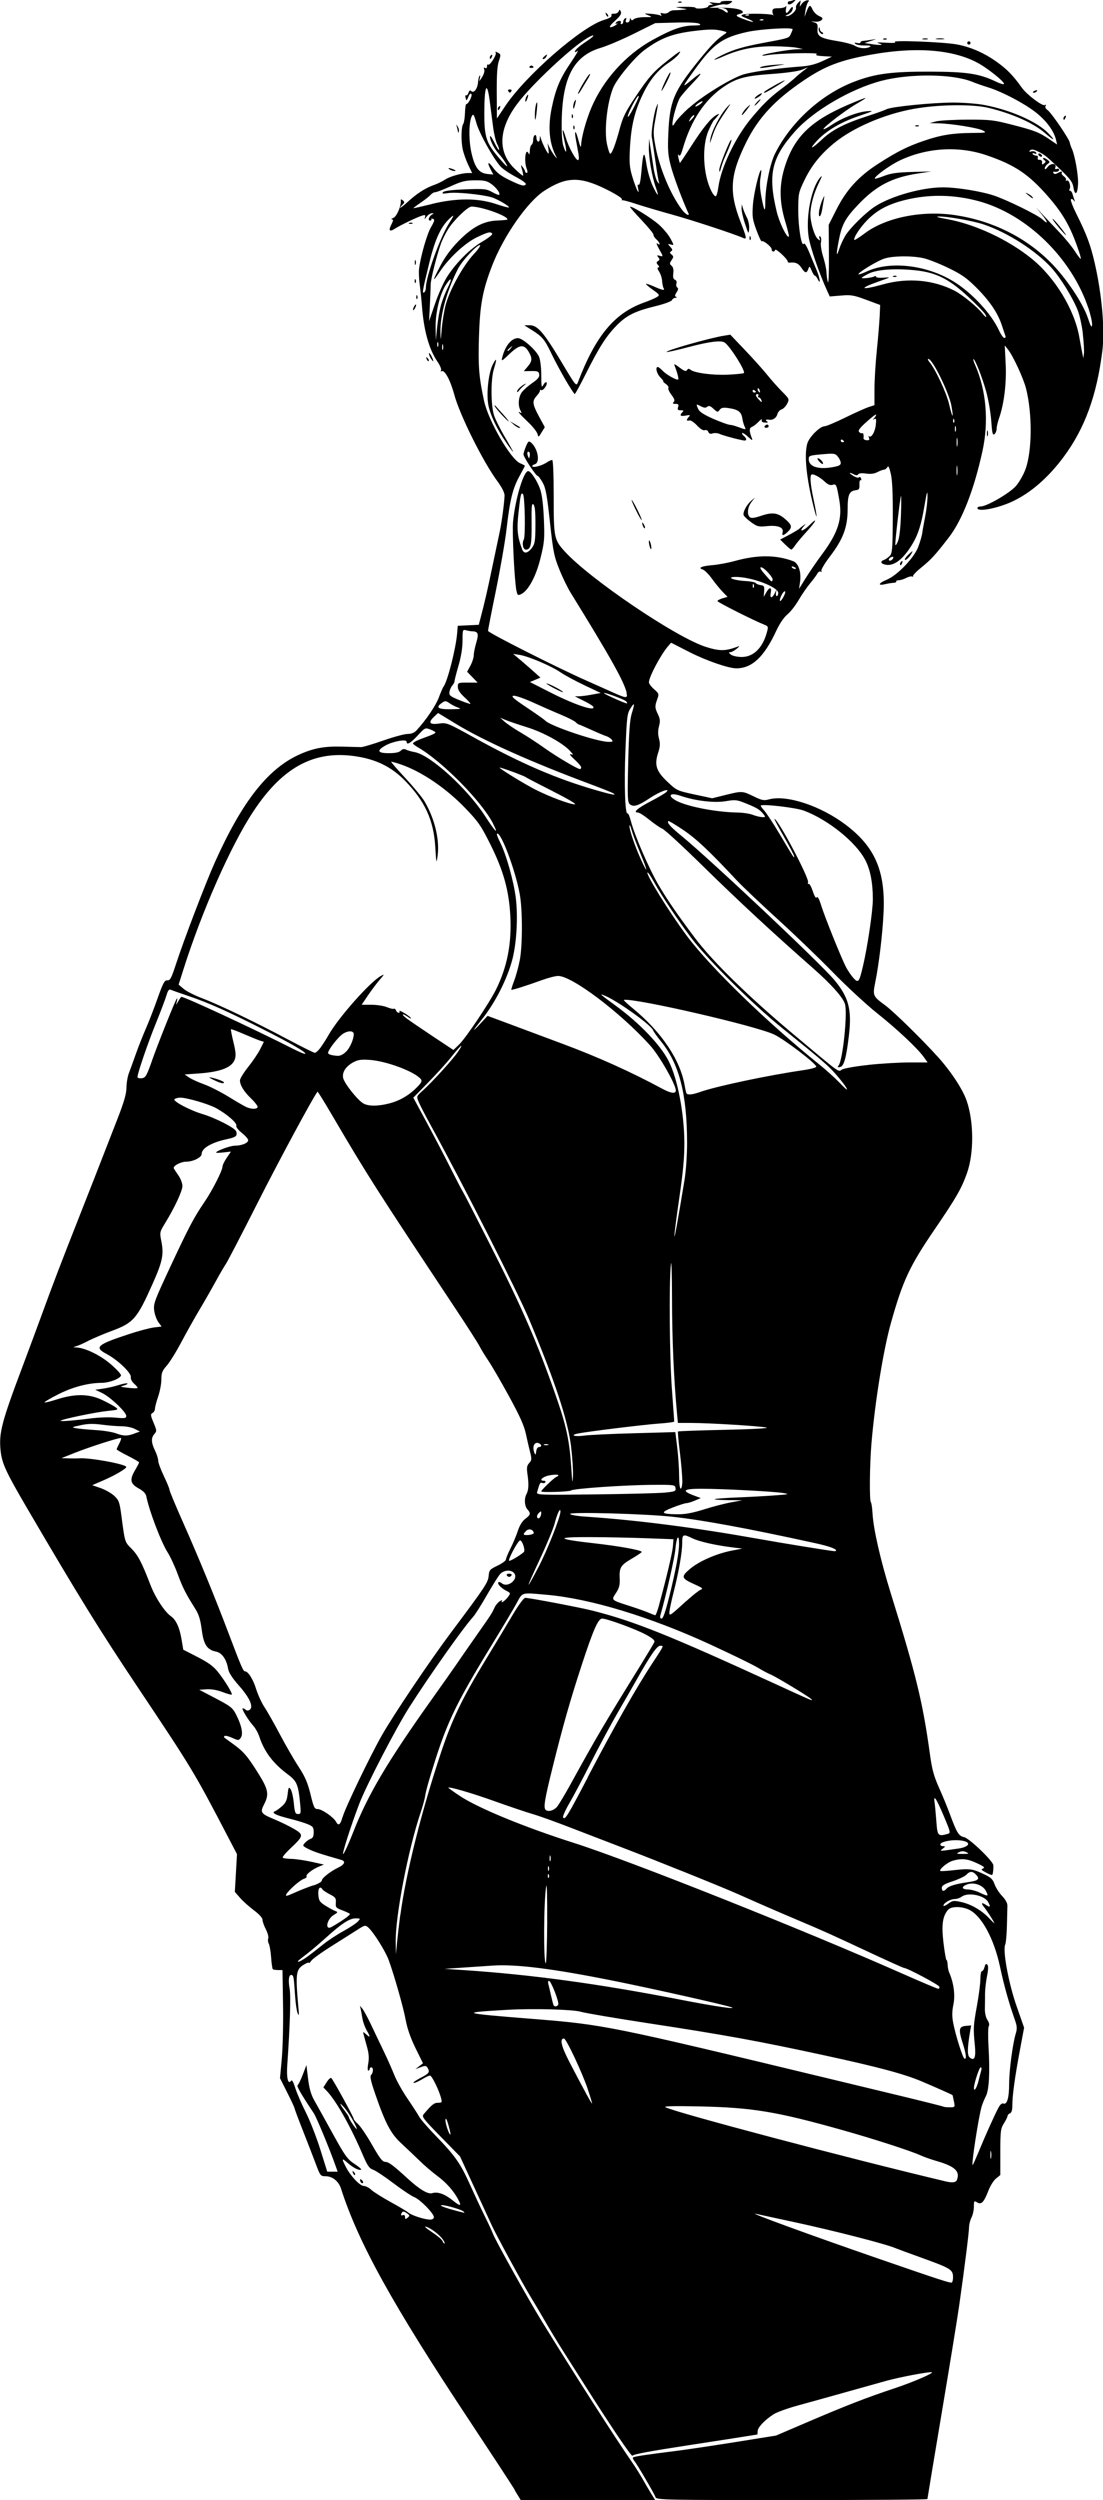 <?xml version="1.0" encoding="UTF-8" standalone="no"?>
<!-- Created with Inkscape (http://www.inkscape.org/) -->

<svg
   width="20.366mm"
   height="46.158mm"
   viewBox="0 0 20.366 46.158"
   version="1.1"
   id="svg5132"
   xml:space="preserve"
   inkscape:version="1.2 (dc2aedaf03, 2022-05-15)"
   sodipodi:docname="Punk woman in evening dress.svg"
   xmlns:inkscape="http://www.inkscape.org/namespaces/inkscape"
   xmlns:sodipodi="http://sodipodi.sourceforge.net/DTD/sodipodi-0.dtd"
   xmlns="http://www.w3.org/2000/svg"
   xmlns:svg="http://www.w3.org/2000/svg"
   xmlns:rdf="http://www.w3.org/1999/02/22-rdf-syntax-ns#"
   xmlns:cc="http://creativecommons.org/ns#"
   xmlns:dc="http://purl.org/dc/elements/1.1/"><title
     id="title5154">Punk woman in evening dress</title><sodipodi:namedview
     id="namedview5134"
     pagecolor="#ffffff"
     bordercolor="#666666"
     borderopacity="1.0"
     inkscape:showpageshadow="2"
     inkscape:pageopacity="0.0"
     inkscape:pagecheckerboard="0"
     inkscape:deskcolor="#d1d1d1"
     inkscape:document-units="mm"
     showgrid="false"
     inkscape:zoom="0.7180275"
     inkscape:cx="628.806"
     inkscape:cy="296.64602"
     inkscape:window-width="1920"
     inkscape:window-height="1009"
     inkscape:window-x="1912"
     inkscape:window-y="-8"
     inkscape:window-maximized="1"
     inkscape:current-layer="layer1" /><defs
     id="defs5129" /><g
     inkscape:label="Lager 1"
     inkscape:groupmode="layer"
     id="layer1"
     transform="translate(61.552,106.953)"><path
       style="fill:#000000;stroke-width:0.03"
       d="m -52.047,-60.982 c -0.062,-0.102 -0.448,-0.691 -0.857,-1.309 -1.403,-2.119 -2.03,-3.253 -2.351,-4.252 -0.044,-0.138 -0.158,-0.23 -0.284,-0.23 -0.093,0 -0.1,-0.008 -0.177,-0.214 -0.044,-0.118 -0.152,-0.396 -0.239,-0.618 -0.088,-0.222 -0.159,-0.413 -0.159,-0.425 0,-0.011 -0.06,-0.141 -0.134,-0.287 l -0.134,-0.266 0.033,-0.36 c 0.018,-0.198 0.029,-0.647 0.023,-0.998 l -0.01,-0.639 h -0.081 c -0.045,-2.3e-5 -0.089,-0.007 -0.098,-0.016 -0.009,-0.009 -0.023,-0.107 -0.031,-0.217 -0.008,-0.11 -0.027,-0.224 -0.043,-0.253 -0.015,-0.029 -0.02,-0.073 -0.01,-0.099 0.01,-0.025 -0.01,-0.1 -0.044,-0.166 -0.034,-0.066 -0.062,-0.145 -0.062,-0.177 0,-0.035 -0.061,-0.102 -0.156,-0.173 -0.086,-0.064 -0.201,-0.166 -0.256,-0.229 l -0.099,-0.113 0.02,-0.348 0.02,-0.348 -0.174,-0.334 c -0.621,-1.19 -0.65,-1.238 -1.676,-2.774 -0.693,-1.038 -1.063,-1.636 -2.02,-3.27 -0.396,-0.677 -0.469,-0.834 -0.494,-1.065 -0.036,-0.332 0.015,-0.528 0.407,-1.568 0.104,-0.277 0.267,-0.716 0.362,-0.976 0.201,-0.551 0.351,-0.943 0.65,-1.701 0.208,-0.527 0.386,-0.982 0.738,-1.888 0.122,-0.313 0.165,-0.464 0.166,-0.577 6.61e-4,-0.084 0.021,-0.206 0.046,-0.271 0.025,-0.065 0.083,-0.225 0.129,-0.355 0.046,-0.13 0.128,-0.337 0.181,-0.459 0.054,-0.122 0.152,-0.375 0.218,-0.562 0.103,-0.29 0.13,-0.339 0.181,-0.334 0.051,0.005 0.074,-0.038 0.158,-0.296 0.147,-0.451 0.547,-1.498 0.72,-1.885 0.503,-1.121 0.978,-1.727 1.561,-1.989 0.258,-0.116 0.46,-0.154 0.784,-0.145 0.163,0.004 0.322,0.009 0.355,0.009 0.033,5.62e-4 0.216,-0.054 0.407,-0.121 0.191,-0.067 0.395,-0.122 0.452,-0.122 0.07,0 0.124,-0.022 0.165,-0.067 0.175,-0.191 0.353,-0.453 0.41,-0.605 0.035,-0.094 0.075,-0.185 0.087,-0.201 0.074,-0.094 0.229,-0.706 0.252,-0.989 l 0.011,-0.135 0.194,-0.009 0.194,-0.009 0.029,-0.11 c 0.087,-0.333 0.128,-0.512 0.223,-0.968 0.058,-0.277 0.118,-0.563 0.134,-0.636 0.037,-0.168 0.09,-0.57 0.09,-0.677 0,-0.049 -0.051,-0.15 -0.13,-0.257 -0.269,-0.365 -0.697,-1.225 -0.799,-1.604 -0.072,-0.268 -0.179,-0.464 -0.235,-0.43 -0.016,0.01 -0.02,0.003 -0.009,-0.016 0.012,-0.019 -0.018,-0.091 -0.065,-0.16 -0.157,-0.229 -0.253,-0.574 -0.287,-1.028 -0.008,-0.106 -0.026,-0.279 -0.04,-0.385 -0.014,-0.106 -0.021,-0.239 -0.014,-0.296 0.027,-0.229 0.145,-0.644 0.221,-0.774 0.066,-0.114 0.072,-0.141 0.036,-0.155 -0.024,-0.009 -0.037,-0.006 -0.029,0.008 0.008,0.013 -0.004,0.024 -0.026,0.024 -0.05,0 -0.009,-0.094 0.051,-0.118 0.023,-0.009 0.019,-0.016 -0.013,-0.017 -0.028,-0.001 -0.072,0.028 -0.1,0.064 -0.036,0.049 -0.045,0.052 -0.031,0.013 0.015,-0.044 0.007,-0.05 -0.048,-0.034 -0.09,0.026 -0.403,0.176 -0.502,0.24 -0.103,0.067 -0.129,0.04 -0.069,-0.076 0.036,-0.07 0.038,-0.092 0.01,-0.093 -0.021,-0.001 -0.009,-0.014 0.027,-0.028 0.061,-0.025 0.145,-0.221 0.137,-0.319 -0.002,-0.029 0.006,-0.03 0.037,-0.004 0.034,0.028 0.034,0.04 -0.003,0.077 -0.1,0.1 -0.033,0.067 0.086,-0.043 0.17,-0.157 0.33,-0.261 0.487,-0.316 0.07,-0.025 0.163,-0.07 0.207,-0.1 0.085,-0.059 0.309,-0.123 0.43,-0.123 h 0.073 l -0.071,-0.147 c -0.039,-0.081 -0.085,-0.21 -0.102,-0.286 -0.035,-0.157 -0.03,-0.422 0.009,-0.476 0.014,-0.02 0.028,-0.109 0.031,-0.199 0.003,-0.09 0.013,-0.164 0.024,-0.164 0.038,-3.3e-4 0.116,-0.151 0.095,-0.185 -0.014,-0.023 -0.034,-0.006 -0.056,0.049 -0.032,0.078 -0.035,0.08 -0.051,0.021 -0.009,-0.035 -0.005,-0.056 0.008,-0.048 0.014,0.008 0.034,-0.013 0.045,-0.047 0.014,-0.043 0.029,-0.053 0.051,-0.032 0.047,0.048 0.115,-0.039 0.125,-0.159 0.004,-0.057 0.018,-0.114 0.031,-0.125 0.012,-0.012 0.013,0.012 0.002,0.053 -0.018,0.063 -0.012,0.059 0.04,-0.022 0.035,-0.055 0.053,-0.117 0.042,-0.145 -0.013,-0.034 -0.008,-0.043 0.016,-0.028 0.021,0.013 0.035,0.002 0.035,-0.03 0,-0.028 0.009,-0.042 0.02,-0.032 0.029,0.029 0.164,-0.183 0.141,-0.22 -0.014,-0.023 -0.003,-0.023 0.04,-1.6e-4 0.056,0.03 0.057,0.039 0.018,0.154 -0.03,0.087 -0.041,0.256 -0.039,0.591 l 0.003,0.47 0.152,-0.227 c 0.38,-0.569 1.415,-1.471 1.826,-1.593 0.099,-0.029 0.147,-0.059 0.138,-0.083 -0.009,-0.024 0.009,-0.035 0.049,-0.032 0.035,0.003 0.072,-0.016 0.083,-0.042 0.017,-0.042 0.021,-0.041 0.04,0.005 0.016,0.039 -0.012,0.082 -0.108,0.169 -0.08,0.072 -0.111,0.117 -0.083,0.118 0.025,6.7e-4 0.072,-0.02 0.104,-0.045 0.032,-0.026 0.039,-0.037 0.016,-0.025 -0.027,0.014 -0.034,0.01 -0.02,-0.013 0.012,-0.019 0.041,-0.034 0.065,-0.034 0.024,0 0.036,0.013 0.026,0.03 -0.01,0.016 -0.004,0.03 0.013,0.03 0.017,0 0.031,-0.019 0.031,-0.043 0,-0.024 0.016,-0.052 0.035,-0.064 0.023,-0.014 0.028,-0.005 0.016,0.028 -0.012,0.032 -0.004,0.049 0.025,0.049 0.024,0 0.044,-0.023 0.046,-0.052 0.002,-0.033 0.008,-0.038 0.018,-0.013 0.012,0.03 0.024,0.031 0.059,0.002 0.024,-0.02 0.112,-0.036 0.196,-0.036 0.148,0 0.149,-0.001 0.064,-0.036 -0.084,-0.035 -0.082,-0.036 0.053,-0.026 0.077,0.006 0.156,0.02 0.175,0.032 0.023,0.014 0.026,0.008 0.01,-0.018 -0.018,-0.029 -0.008,-0.035 0.04,-0.022 0.035,0.009 0.081,0 0.102,-0.021 0.021,-0.021 0.064,-0.037 0.096,-0.036 0.032,3.3e-4 0.105,-0.003 0.162,-0.009 0.102,-0.01 0.102,-0.01 -0.03,-0.03 -0.127,-0.02 -0.123,-0.021 0.067,-0.025 0.11,-0.002 0.2,0.006 0.2,0.018 0,0.013 0.053,0.018 0.118,0.012 0.065,-0.006 0.118,-0.023 0.118,-0.038 0,-0.015 0.023,-0.027 0.052,-0.029 0.045,-0.002 0.044,-0.006 -0.007,-0.029 -0.041,-0.019 -0.02,-0.022 0.07,-0.009 0.071,0.01 0.122,0.006 0.114,-0.008 -0.009,-0.014 0.042,-0.026 0.112,-0.026 0.116,-6.6e-4 0.122,0.003 0.07,0.04 -0.032,0.022 -0.075,0.033 -0.097,0.025 -0.022,-0.008 -0.098,0.002 -0.169,0.024 l -0.129,0.039 0.178,-0.002 c 0.232,-0.003 0.392,0.02 0.434,0.061 0.025,0.025 0.012,0.039 -0.049,0.054 -0.094,0.024 -0.071,0.044 0.132,0.116 0.157,0.055 0.154,0.028 -0.004,-0.035 -0.102,-0.041 -0.113,-0.053 -0.067,-0.07 0.062,-0.023 0.474,-0.018 0.545,0.006 0.024,0.008 0.034,0.01 0.022,0.003 -0.012,-0.007 -0.022,-0.038 -0.022,-0.069 0,-0.046 0.021,-0.057 0.116,-0.057 0.064,0 0.124,-0.017 0.133,-0.037 0.01,-0.02 0.01,-3.3e-4 0.002,0.044 -0.018,0.097 0.015,0.106 0.069,0.019 0.044,-0.071 0.075,-0.06 0.046,0.016 -0.011,0.028 -0.048,0.062 -0.082,0.076 -0.051,0.02 -0.053,0.026 -0.011,0.027 0.064,0.002 0.179,-0.109 0.162,-0.156 -0.007,-0.019 0.011,-0.059 0.04,-0.09 0.051,-0.053 0.053,-0.053 0.038,0.015 -0.014,0.067 -0.013,0.067 0.024,0.011 0.021,-0.033 0.065,-0.064 0.096,-0.069 0.045,-0.008 0.05,-9.9e-4 0.026,0.03 -0.017,0.022 -0.04,0.093 -0.049,0.158 l -0.018,0.118 0.036,-0.094 c 0.052,-0.135 0.069,-0.142 0.112,-0.046 0.021,0.047 0.075,0.102 0.121,0.122 0.069,0.03 0.077,0.044 0.045,0.076 -0.021,0.021 -0.078,0.034 -0.125,0.028 -0.079,-0.01 -0.08,-0.009 -0.013,0.012 0.063,0.019 0.072,0.038 0.065,0.125 -0.011,0.134 0.049,0.17 0.372,0.223 0.138,0.022 0.282,0.061 0.32,0.086 0.076,0.05 0.211,0.059 0.276,0.018 0.028,-0.018 -0.004,-0.026 -0.097,-0.024 -0.077,0.001 -0.154,-0.013 -0.172,-0.03 -0.024,-0.024 -0.015,-0.028 0.031,-0.016 0.035,0.009 0.063,0.005 0.063,-0.01 0,-0.015 0.023,-0.028 0.052,-0.029 0.028,-0.002 0.098,-0.011 0.155,-0.021 0.101,-0.017 0.101,-0.017 -0.014,0.021 l -0.118,0.039 0.118,0.019 c 0.166,0.027 0.26,0.02 0.147,-0.012 -0.06,-0.017 -0.018,-0.021 0.133,-0.012 0.134,0.008 0.198,0.003 0.163,-0.012 -0.093,-0.039 0.858,-0.004 1.128,0.041 0.251,0.042 0.514,0.155 0.747,0.321 0.195,0.139 0.309,0.256 0.468,0.48 0.091,0.128 0.382,0.348 0.426,0.321 0.023,-0.014 0.028,-0.009 0.013,0.015 -0.014,0.022 0.001,0.053 0.038,0.079 0.069,0.049 0.399,0.532 0.409,0.6 0.004,0.025 0.02,0.072 0.035,0.105 0.059,0.123 0.127,0.509 0.117,0.667 -0.011,0.188 -0.059,0.215 -0.086,0.049 -0.015,-0.092 -0.061,-0.154 -0.24,-0.325 -0.269,-0.257 -0.288,-0.272 -0.421,-0.336 -0.079,-0.037 -0.114,-0.042 -0.139,-0.017 -0.025,0.025 -0.018,0.03 0.027,0.018 0.033,-0.009 0.07,0.001 0.083,0.021 0.016,0.026 0.008,0.032 -0.028,0.018 -0.03,-0.012 -0.043,-0.008 -0.033,0.01 0.01,0.016 0.039,0.029 0.064,0.029 0.027,0 0.039,0.017 0.03,0.041 -0.01,0.025 0.003,0.039 0.034,0.037 0.03,-0.002 0.048,0.017 0.045,0.049 -0.004,0.043 0.004,0.046 0.038,0.017 0.034,-0.028 0.035,-0.04 0.005,-0.059 -0.021,-0.013 -0.03,-0.03 -0.021,-0.039 0.009,-0.009 0.042,0.004 0.073,0.028 0.054,0.042 0.054,0.046 0.005,0.084 -0.028,0.022 -0.051,0.059 -0.051,0.081 4.46e-4,0.025 0.023,0.013 0.055,-0.03 0.059,-0.077 0.171,-0.068 0.141,0.011 -0.011,0.028 -0.002,0.037 0.027,0.026 0.024,-0.009 0.043,-0.002 0.043,0.016 0,0.03 -0.041,0.045 -0.098,0.035 -0.013,-0.002 -0.016,0.009 -0.006,0.026 0.013,0.021 0.037,0.021 0.074,7.2e-4 0.067,-0.036 0.098,-0.038 0.077,-0.005 -0.008,0.013 0.01,0.042 0.041,0.065 0.031,0.022 0.048,0.053 0.038,0.069 -0.01,0.016 -0.003,0.019 0.016,0.008 0.038,-0.024 0.081,0.109 0.051,0.158 -0.011,0.017 -0.007,0.031 0.009,0.031 0.015,0 0.035,0.023 0.043,0.052 0.008,0.029 0.024,0.078 0.036,0.111 0.016,0.046 0.014,0.05 -0.01,0.016 -0.017,-0.024 -0.041,-0.034 -0.053,-0.021 -0.012,0.012 0.033,0.132 0.099,0.265 0.194,0.389 0.264,0.577 0.343,0.924 0.13,0.571 0.186,1.214 0.139,1.599 -0.102,0.831 -0.324,1.442 -0.719,1.972 -0.283,0.381 -0.611,0.665 -0.947,0.82 -0.279,0.129 -0.642,0.196 -0.642,0.12 0,-0.016 0.028,-0.03 0.062,-0.03 0.111,0 0.532,-0.244 0.648,-0.376 0.061,-0.069 0.141,-0.209 0.178,-0.311 0.123,-0.336 0.128,-1.021 0.011,-1.487 -0.048,-0.191 -0.239,-0.604 -0.335,-0.725 l -0.059,-0.074 0.017,0.34 c 0.018,0.354 -0.03,0.744 -0.123,1.007 -0.024,0.068 -0.044,0.154 -0.044,0.191 0,0.037 -0.018,0.082 -0.04,0.1 -0.033,0.027 -0.043,-0.015 -0.059,-0.24 -0.01,-0.15 -0.052,-0.395 -0.093,-0.544 -0.073,-0.264 -0.206,-0.602 -0.237,-0.602 -0.009,0 0.006,0.05 0.033,0.111 0.205,0.469 0.254,1.042 0.134,1.59 -0.155,0.712 -0.375,1.274 -0.621,1.593 -0.254,0.329 -0.328,0.409 -0.511,0.557 -0.094,0.076 -0.161,0.148 -0.15,0.16 0.011,0.012 0.006,0.014 -0.011,0.005 -0.017,-0.01 -0.069,0.001 -0.114,0.025 -0.045,0.024 -0.109,0.043 -0.14,0.043 -0.032,0 -0.051,0.01 -0.044,0.022 0.007,0.012 -0.015,0.024 -0.05,0.025 -0.035,0.002 -0.107,0.013 -0.16,0.026 -0.138,0.032 -0.118,-0.02 0.03,-0.081 0.198,-0.081 0.509,-0.404 0.585,-0.607 0.035,-0.093 0.069,-0.209 0.075,-0.258 0.006,-0.049 0.031,-0.189 0.055,-0.311 0.024,-0.122 0.043,-0.288 0.042,-0.37 -10e-4,-0.117 -0.012,-0.081 -0.056,0.176 -0.057,0.34 -0.115,0.526 -0.216,0.697 -0.171,0.289 -0.343,0.424 -0.501,0.394 -0.092,-0.018 -0.107,-0.061 -0.03,-0.089 0.028,-0.01 0.076,-0.043 0.105,-0.073 0.047,-0.049 0.053,-0.122 0.057,-0.698 0.002,-0.442 -0.009,-0.697 -0.036,-0.815 -0.029,-0.126 -0.046,-0.16 -0.065,-0.126 -0.014,0.025 -0.042,0.046 -0.061,0.046 -0.02,8.9e-5 -0.075,0.021 -0.122,0.045 -0.059,0.031 -0.126,0.039 -0.211,0.027 -0.078,-0.012 -0.132,-0.006 -0.144,0.014 -0.014,0.022 -0.037,0.023 -0.076,0.003 -0.096,-0.051 -0.108,-0.032 -0.015,0.025 0.05,0.031 0.097,0.043 0.107,0.027 0.01,-0.015 0.026,-0.006 0.037,0.021 0.01,0.027 0.007,0.041 -0.008,0.032 -0.014,-0.009 -0.024,0.027 -0.022,0.08 0.004,0.082 -0.007,0.097 -0.07,0.106 -0.119,0.015 -0.148,0.083 -0.148,0.35 0,0.329 -0.083,0.553 -0.322,0.866 -0.102,0.134 -0.174,0.255 -0.163,0.274 0.012,0.02 0.007,0.025 -0.012,0.013 -0.018,-0.011 -0.046,0.005 -0.062,0.035 -0.016,0.031 -0.077,0.113 -0.135,0.182 -0.058,0.07 -0.153,0.208 -0.211,0.308 -0.058,0.1 -0.152,0.22 -0.21,0.267 -0.063,0.052 -0.142,0.17 -0.202,0.298 -0.224,0.484 -0.447,0.694 -0.737,0.695 -0.145,4.63e-4 -0.554,-0.141 -0.865,-0.299 l -0.341,-0.174 -0.057,0.066 c -0.135,0.157 -0.352,0.568 -0.352,0.665 0,0.024 0.043,0.082 0.095,0.128 0.091,0.079 0.094,0.088 0.059,0.184 -0.047,0.13 -0.046,0.156 0.013,0.28 0.04,0.084 0.044,0.127 0.019,0.219 -0.021,0.079 -0.021,0.15 2.23e-4,0.23 0.024,0.091 0.021,0.147 -0.017,0.263 -0.072,0.223 -0.034,0.339 0.176,0.536 0.168,0.158 0.178,0.163 0.497,0.231 l 0.325,0.07 0.243,-0.06 c 0.31,-0.077 0.317,-0.076 0.524,0.025 0.151,0.074 0.188,0.081 0.28,0.056 0.325,-0.09 0.951,0.116 1.414,0.464 0.547,0.411 0.741,0.861 0.704,1.629 -0.019,0.398 -0.086,0.956 -0.153,1.282 -0.05,0.247 -0.045,0.259 0.181,0.425 0.157,0.115 0.673,0.62 0.974,0.953 0.243,0.269 0.459,0.598 0.532,0.809 0.134,0.387 0.137,0.969 0.007,1.336 -0.101,0.286 -0.195,0.45 -0.596,1.038 -0.467,0.685 -0.588,0.945 -0.809,1.731 -0.139,0.494 -0.295,1.46 -0.359,2.219 -0.034,0.403 -0.04,1.06 -0.011,1.09 0.011,0.011 0.024,0.101 0.03,0.201 0.016,0.294 0.145,0.859 0.336,1.476 0.47,1.513 0.592,2.015 0.724,2.973 0.039,0.285 0.073,0.408 0.168,0.621 0.066,0.146 0.157,0.369 0.204,0.496 0.125,0.339 0.161,0.396 0.257,0.416 0.096,0.019 0.537,0.441 0.542,0.519 0.005,0.067 -0.007,0.164 -0.021,0.179 -0.006,0.007 -0.059,-0.013 -0.116,-0.044 -0.086,-0.046 -0.095,-0.059 -0.052,-0.075 0.04,-0.015 0.014,-0.038 -0.111,-0.096 -0.175,-0.083 -0.28,-0.094 -0.446,-0.048 -0.097,0.027 -0.261,0.161 -0.232,0.19 0.007,0.007 0.126,-3.37e-4 0.264,-0.016 0.279,-0.031 0.33,-0.024 0.548,0.079 0.121,0.057 0.158,0.092 0.189,0.183 0.022,0.061 0.084,0.159 0.139,0.216 0.061,0.064 0.099,0.133 0.098,0.178 -10e-4,0.04 -0.005,0.206 -0.009,0.369 -0.004,0.163 -0.018,0.321 -0.032,0.351 -0.049,0.107 0.064,0.72 0.211,1.138 l 0.138,0.395 -0.078,0.419 c -0.094,0.503 -0.139,0.835 -0.139,1.014 0,0.09 -0.014,0.137 -0.044,0.149 -0.024,0.009 -0.044,0.031 -0.044,0.047 0,0.017 -0.03,0.078 -0.067,0.137 -0.061,0.098 -0.067,0.143 -0.067,0.531 v 0.424 l -0.079,0.064 c -0.044,0.035 -0.108,0.137 -0.142,0.227 -0.083,0.214 -0.13,0.262 -0.208,0.214 -0.055,-0.034 -0.059,-0.029 -0.059,0.079 0,0.063 -0.02,0.153 -0.044,0.2 -0.024,0.047 -0.044,0.125 -0.045,0.173 -3.37e-4,0.093 -0.078,0.714 -0.18,1.435 -0.033,0.236 -0.18,1.136 -0.325,2 -0.145,0.864 -0.264,1.58 -0.264,1.59 0,0.011 -1.125,0.019 -2.501,0.019 -2.355,0 -2.502,-0.003 -2.519,-0.052 -0.026,-0.072 -0.336,-0.602 -0.389,-0.666 -0.024,-0.029 -0.036,-0.059 -0.027,-0.068 0.018,-0.018 0.226,-0.05 0.763,-0.117 0.203,-0.025 0.709,-0.101 1.124,-0.167 l 0.754,-0.121 0.518,-0.222 c 0.769,-0.33 1.138,-0.474 1.686,-0.656 0.332,-0.111 0.724,-0.281 0.671,-0.291 -0.056,-0.011 -0.576,0.087 -0.834,0.157 -0.081,0.022 -0.408,0.114 -0.725,0.203 -0.317,0.089 -0.73,0.204 -0.917,0.255 -0.187,0.051 -0.389,0.124 -0.449,0.164 -0.165,0.108 -0.29,0.242 -0.29,0.309 0,0.033 -0.003,0.061 -0.007,0.062 -0.042,0.008 -0.823,0.13 -1.206,0.188 -0.789,0.121 -1.079,0.175 -1.098,0.204 -0.017,0.024 -0.4,-0.544 -0.894,-1.325 -0.103,-0.163 -0.272,-0.429 -0.376,-0.592 -0.104,-0.163 -0.257,-0.416 -0.341,-0.562 -0.084,-0.146 -0.21,-0.359 -0.28,-0.473 -0.125,-0.203 -0.627,-1.127 -0.707,-1.302 -0.022,-0.049 -0.163,-0.355 -0.313,-0.68 l -0.273,-0.592 -0.357,-0.365 c -0.331,-0.339 -0.354,-0.369 -0.312,-0.418 0.15,-0.176 0.19,-0.208 0.262,-0.208 0.071,0 0.077,-0.008 0.058,-0.081 -0.035,-0.143 -0.171,-0.422 -0.205,-0.421 -0.018,0 -0.073,0.024 -0.122,0.054 -0.11,0.067 -0.2,0.101 -0.181,0.07 0.008,-0.013 0.075,-0.055 0.149,-0.093 0.138,-0.071 0.155,-0.1 0.106,-0.178 -0.023,-0.037 -0.044,-0.038 -0.125,-0.008 l -0.097,0.036 0.07,-0.054 0.07,-0.054 -0.137,-0.278 c -0.09,-0.183 -0.152,-0.359 -0.181,-0.515 -0.044,-0.238 -0.206,-0.809 -0.313,-1.107 -0.06,-0.167 -0.277,-0.514 -0.377,-0.605 -0.056,-0.051 -0.064,-0.05 -0.216,0.048 -0.087,0.056 -0.301,0.191 -0.476,0.301 -0.175,0.11 -0.338,0.228 -0.362,0.262 -0.024,0.035 -0.044,0.053 -0.044,0.04 0,-0.013 -0.039,0 -0.086,0.028 -0.157,0.093 -0.165,0.157 -0.106,0.825 0.011,0.121 0.008,0.134 -0.017,0.075 -0.017,-0.04 -0.037,-0.18 -0.046,-0.311 -0.024,-0.358 -0.028,-0.381 -0.062,-0.393 -0.052,-0.017 -0.069,0.089 -0.04,0.246 0.025,0.133 0.008,0.683 -0.043,1.418 -0.017,0.237 0.016,0.371 0.07,0.288 0.016,-0.024 0.043,0.022 0.077,0.132 0.029,0.093 0.117,0.296 0.195,0.451 0.078,0.155 0.199,0.465 0.269,0.689 l 0.127,0.407 h 0.096 0.096 l -0.041,-0.116 c -0.113,-0.319 -0.348,-0.885 -0.4,-0.964 -0.232,-0.348 -0.321,-0.502 -0.298,-0.517 0.015,-0.009 0.058,-0.096 0.095,-0.194 l 0.068,-0.177 0.03,0.251 c 0.022,0.18 0.054,0.293 0.114,0.399 0.046,0.081 0.199,0.357 0.34,0.613 0.227,0.412 0.273,0.476 0.398,0.558 0.078,0.051 0.136,0.099 0.128,0.107 -0.027,0.027 -0.142,-0.028 -0.242,-0.116 -0.118,-0.104 -0.124,-0.094 -0.041,0.067 0.085,0.167 0.261,0.353 0.333,0.353 0.034,0 0.096,0.032 0.137,0.071 0.042,0.039 0.202,0.14 0.357,0.225 0.155,0.085 0.303,0.174 0.33,0.197 0.057,0.05 0.299,0.128 0.4,0.128 0.043,0 0.069,-0.018 0.069,-0.046 0,-0.068 -0.254,-0.327 -0.364,-0.37 -0.052,-0.021 -0.225,-0.136 -0.383,-0.256 -0.158,-0.12 -0.327,-0.232 -0.375,-0.249 -0.072,-0.025 -0.105,-0.074 -0.196,-0.287 -0.216,-0.506 -0.483,-0.979 -0.652,-1.159 l -0.07,-0.074 0.062,-0.098 c 0.034,-0.054 0.072,-0.087 0.085,-0.074 0.039,0.04 0.412,0.72 0.412,0.75 0,0.016 0.037,0.061 0.082,0.101 0.045,0.04 0.162,0.213 0.259,0.384 0.138,0.242 0.191,0.311 0.24,0.312 0.066,7.93e-4 0.143,0.058 0.423,0.314 0.217,0.198 0.369,0.288 0.446,0.264 0.097,-0.031 0.224,0.012 0.361,0.12 0.159,0.127 0.187,0.128 0.124,0.006 -0.083,-0.163 -0.223,-0.321 -0.395,-0.448 -0.09,-0.067 -0.239,-0.194 -0.33,-0.284 -0.092,-0.089 -0.242,-0.232 -0.334,-0.317 -0.189,-0.173 -0.293,-0.371 -0.477,-0.906 -0.083,-0.24 -0.102,-0.328 -0.077,-0.354 0.042,-0.042 0.045,-0.14 0.004,-0.14 -0.016,0 -0.03,0.013 -0.03,0.03 0,0.016 -0.012,0.03 -0.026,0.03 -0.014,0 -0.015,-0.058 -0.001,-0.132 0.017,-0.091 0.012,-0.18 -0.018,-0.288 -0.023,-0.086 -0.052,-0.19 -0.063,-0.231 -0.02,-0.074 -0.02,-0.074 0.044,-0.018 0.079,0.07 0.081,0.05 0.007,-0.077 -0.031,-0.054 -0.066,-0.151 -0.077,-0.216 -0.011,-0.065 -0.026,-0.145 -0.033,-0.178 l -0.014,-0.059 0.048,0.059 c 0.027,0.033 0.102,0.172 0.167,0.311 0.066,0.138 0.17,0.358 0.233,0.488 0.063,0.13 0.147,0.321 0.188,0.424 0.041,0.103 0.151,0.3 0.245,0.437 0.094,0.138 0.19,0.286 0.213,0.33 0.023,0.044 0.158,0.2 0.3,0.347 0.364,0.375 0.462,0.515 0.636,0.902 0.084,0.187 0.205,0.447 0.27,0.577 0.065,0.13 0.136,0.283 0.158,0.34 0.054,0.138 0.651,1.206 0.892,1.598 0.608,0.988 1.367,2.173 1.689,2.637 0.052,0.075 0.131,0.202 0.176,0.281 0.044,0.079 0.116,0.2 0.158,0.27 l 0.078,0.126 h -1.241 -1.241 l -0.113,-0.185 z m 8.092,-3.922 c -7.83e-4,-0.147 -0.033,-0.166 -0.606,-0.373 -0.212,-0.076 -0.417,-0.152 -0.458,-0.169 -0.195,-0.081 -1.135,-0.322 -1.882,-0.483 -0.341,-0.073 -0.652,-0.141 -0.693,-0.15 -0.188,-0.043 0.996,0.39 2.278,0.833 1.12,0.387 1.314,0.45 1.339,0.435 0.012,-0.008 0.022,-0.05 0.022,-0.093 z m -9.414,-0.693 c -0.059,-0.09 -0.228,-0.22 -0.319,-0.245 -0.041,-0.012 0.007,0.032 0.106,0.097 0.099,0.065 0.189,0.14 0.199,0.166 0.01,0.026 0.027,0.048 0.038,0.048 0.011,0 -3.3e-4,-0.03 -0.024,-0.066 z m -0.662,-0.487 c -0.068,-0.049 -0.09,-0.049 -0.111,0.004 -0.011,0.029 -0.002,0.037 0.026,0.026 0.027,-0.01 0.043,0.002 0.043,0.035 0,0.043 0.007,0.045 0.047,0.012 0.043,-0.036 0.042,-0.043 -0.006,-0.078 z m 1.034,-0.04 c -0.033,-0.033 -0.322,-0.117 -0.395,-0.115 -0.081,0.003 0.103,0.066 0.413,0.142 0.007,0.002 -6.6e-4,-0.011 -0.018,-0.028 z m 9.113,-0.578 c 0.063,-0.163 -0.036,-0.255 -0.381,-0.354 -0.098,-0.028 -0.231,-0.075 -0.296,-0.105 -0.176,-0.081 -0.88,-0.308 -1.45,-0.468 -1.203,-0.338 -1.65,-0.412 -2.614,-0.433 -0.485,-0.01 -0.681,-0.006 -0.64,0.015 0.198,0.101 3.359,0.938 5.177,1.37 0.119,0.028 0.186,0.02 0.204,-0.026 z m 0.411,-0.545 c 0.125,-0.302 0.287,-0.66 0.356,-0.79 0.033,-0.062 0.066,-0.089 0.094,-0.078 0.066,0.025 0.104,-0.108 0.104,-0.368 2.24e-4,-0.241 0.065,-0.735 0.122,-0.923 0.028,-0.092 0.025,-0.138 -0.017,-0.256 -0.111,-0.315 -0.2,-0.634 -0.272,-0.972 -0.114,-0.538 -0.352,-0.969 -0.591,-1.068 -0.139,-0.058 -0.318,-0.053 -0.371,0.011 -0.101,0.119 -0.122,0.278 -0.083,0.61 0.021,0.173 0.045,0.315 0.055,0.315 0.01,0 0.019,0.039 0.021,0.086 0.002,0.047 0.014,0.11 0.027,0.14 0.088,0.203 0.116,0.422 0.079,0.602 -0.025,0.12 -0.026,0.213 -0.004,0.328 0.043,0.227 0.173,0.642 0.207,0.663 0.046,0.028 0.034,-0.08 -0.031,-0.285 -0.08,-0.25 -0.07,-0.305 0.056,-0.317 l 0.1,-0.009 -0.019,0.113 c -0.053,0.319 -0.054,0.44 -0.005,0.481 0.085,0.071 0.115,-0.002 0.093,-0.225 -0.031,-0.317 -0.029,-0.358 0.038,-0.729 0.035,-0.192 0.064,-0.415 0.064,-0.496 0,-0.08 0.013,-0.146 0.029,-0.146 0.016,0 0.038,-0.034 0.048,-0.076 0.013,-0.054 0.028,-0.067 0.05,-0.045 0.022,0.022 0.021,0.086 -0.005,0.217 -0.02,0.102 -0.036,0.245 -0.036,0.318 5.9e-5,0.073 -10e-4,0.196 -0.003,0.273 -0.002,0.086 0.017,0.17 0.048,0.216 0.031,0.047 0.04,0.09 0.025,0.111 -0.014,0.019 -0.017,0.188 -0.006,0.375 0.028,0.484 0.011,0.805 -0.049,0.921 -0.027,0.053 -0.062,0.137 -0.077,0.187 -0.059,0.2 -0.199,1.117 -0.165,1.082 0.008,-0.008 0.061,-0.128 0.119,-0.266 z m 0.22,0.023 c -0.007,-0.037 -0.013,-0.014 -0.013,0.051 -3.37e-4,0.065 0.005,0.095 0.013,0.067 0.007,-0.028 0.008,-0.082 5.59e-4,-0.118 z m -10.017,-0.488 c -0.03,-0.107 -0.051,-0.147 -0.057,-0.107 -0.008,0.059 0.064,0.277 0.092,0.277 0.007,0 -0.009,-0.077 -0.035,-0.17 z m -1.765,-0.092 c -0.044,-0.081 -0.12,-0.192 -0.168,-0.246 -0.096,-0.108 -0.081,-0.06 0.026,0.082 0.038,0.05 0.069,0.1 0.069,0.111 0,0.03 0.131,0.223 0.143,0.211 0.006,-0.006 -0.026,-0.077 -0.07,-0.159 z m 11.096,-0.351 c -0.011,-0.061 -0.023,-0.113 -0.025,-0.116 -0.009,-0.009 -0.359,-0.164 -0.567,-0.252 -0.33,-0.139 -0.791,-0.263 -1.79,-0.48 -1.216,-0.264 -1.851,-0.38 -3.269,-0.596 -0.576,-0.088 -1.159,-0.187 -1.235,-0.21 -0.144,-0.044 -0.882,-0.064 -1.353,-0.037 -0.907,0.052 -0.881,0.061 0.473,0.169 1.309,0.105 1.401,0.124 5.503,1.112 0.22,0.053 0.772,0.186 1.228,0.296 0.456,0.11 0.834,0.205 0.841,0.211 0.007,0.006 0.058,0.012 0.114,0.012 0.102,0 0.102,-3.3e-4 0.081,-0.111 z m -6.761,-0.229 c -0.103,-0.306 -0.398,-0.932 -0.439,-0.932 -0.083,0 -0.05,0.142 0.096,0.424 0.263,0.506 0.415,0.785 0.423,0.777 0.004,-0.004 -0.032,-0.125 -0.081,-0.27 z m 7.217,-0.155 c 0.019,-0.078 0.042,-0.164 0.05,-0.193 0.009,-0.028 0.003,-0.052 -0.012,-0.052 -0.026,0 -0.124,0.301 -0.124,0.381 0,0.081 0.054,-0.004 0.086,-0.136 z m -4.569,-1.355 c -0.105,-0.04 -1.442,-0.341 -2.16,-0.485 -1.129,-0.227 -1.811,-0.313 -2.248,-0.283 -0.179,0.012 -0.452,0.031 -0.606,0.041 l -0.281,0.019 0.355,0.023 c 1.256,0.083 2.504,0.254 4.024,0.55 0.615,0.12 1.045,0.183 0.917,0.134 z m -3.193,-0.046 c 0.024,-0.039 -0.132,-0.441 -0.171,-0.441 -0.015,0 -0.02,0.023 -0.013,0.052 0.008,0.028 0.03,0.125 0.05,0.214 0.02,0.089 0.042,0.173 0.049,0.185 0.018,0.032 0.062,0.027 0.085,-0.01 z m 7.037,-0.333 c -0.014,-0.037 -0.593,-0.345 -0.649,-0.345 -0.014,0 -0.292,-0.125 -0.619,-0.278 -0.74,-0.346 -0.857,-0.399 -1.334,-0.601 -0.4,-0.169 -0.634,-0.271 -1.109,-0.482 -0.321,-0.143 -1.523,-0.626 -2.16,-0.869 -0.236,-0.09 -0.654,-0.251 -0.928,-0.357 -0.275,-0.107 -0.594,-0.222 -0.71,-0.255 -0.116,-0.034 -0.431,-0.14 -0.699,-0.236 -0.43,-0.154 -0.858,-0.278 -0.858,-0.25 0,0.005 0.095,0.073 0.21,0.15 0.34,0.226 1.195,0.578 2.112,0.87 1.028,0.327 4.237,1.604 6.05,2.407 0.35,0.155 0.652,0.283 0.672,0.284 0.02,0.001 0.029,-0.016 0.021,-0.038 z m -7.241,-1.21 c 0.003,-0.446 -0.005,-0.72 -0.018,-0.643 -0.046,0.264 -0.052,1.42 -0.008,1.42 0.012,0 0.024,-0.35 0.027,-0.777 z m -4.426,0.654 c 0.071,-0.051 0.2,-0.151 0.286,-0.221 0.087,-0.071 0.255,-0.182 0.374,-0.247 0.119,-0.065 0.241,-0.146 0.27,-0.178 0.052,-0.058 0.051,-0.059 -0.042,-0.059 -0.112,0 -0.258,0.095 -0.55,0.36 -0.114,0.103 -0.267,0.233 -0.34,0.289 -0.184,0.141 -0.194,0.15 -0.158,0.15 0.017,0 0.089,-0.042 0.16,-0.093 z m 1.715,-0.765 c 0.106,-0.785 0.39,-1.918 0.755,-3.014 0.2,-0.599 0.386,-0.986 0.814,-1.69 0.183,-0.301 0.414,-0.684 0.512,-0.851 0.104,-0.175 0.199,-0.303 0.225,-0.303 0.08,3.31e-4 1.014,0.178 1.249,0.238 0.773,0.197 1.412,0.454 3.382,1.358 0.682,0.313 0.691,0.317 0.651,0.274 -0.043,-0.046 -0.665,-0.422 -0.752,-0.455 -0.041,-0.015 -0.148,-0.073 -0.238,-0.127 -0.09,-0.055 -0.486,-0.247 -0.88,-0.429 -1.106,-0.509 -2.214,-0.845 -3.012,-0.915 -0.489,-0.043 -0.443,-0.056 -0.566,0.168 -0.06,0.109 -0.256,0.437 -0.435,0.73 -0.723,1.183 -0.863,1.484 -1.173,2.52 -0.035,0.117 -0.069,0.252 -0.075,0.301 -0.006,0.048 -0.044,0.186 -0.084,0.305 -0.23,0.684 -0.467,1.917 -0.459,2.389 l 0.004,0.224 0.023,-0.237 c 0.013,-0.13 0.039,-0.35 0.057,-0.488 z m -1.083,0.104 c 0.094,-0.06 0.162,-0.118 0.151,-0.128 -0.011,-0.011 -0.075,-0.04 -0.143,-0.066 -0.113,-0.042 -0.123,-0.055 -0.116,-0.14 0.006,-0.082 -0.007,-0.101 -0.109,-0.153 -0.064,-0.033 -0.125,-0.073 -0.135,-0.089 -0.047,-0.076 -0.089,-0.025 -0.079,0.096 0.009,0.111 0.025,0.135 0.133,0.203 0.068,0.042 0.149,0.086 0.18,0.097 0.052,0.019 0.049,0.026 -0.033,0.076 -0.116,0.071 -0.163,0.269 -0.053,0.227 0.018,-0.007 0.11,-0.062 0.204,-0.122 z m 11.979,-0.082 c -0.044,-0.069 -0.098,-0.147 -0.119,-0.172 -0.061,-0.074 -0.045,-0.092 0.035,-0.039 0.081,0.053 0.091,0.04 0.042,-0.052 -0.067,-0.125 -0.372,-0.187 -0.488,-0.1 -0.032,0.024 -0.091,0.044 -0.132,0.044 -0.081,10e-4 -0.206,0.075 -0.206,0.122 0,0.016 0.04,-4.47e-4 0.088,-0.036 0.082,-0.06 0.099,-0.062 0.248,-0.029 0.177,0.04 0.373,0.154 0.506,0.296 0.048,0.051 0.091,0.093 0.097,0.093 0.005,0 -0.026,-0.057 -0.071,-0.126 z M -55.766,-72.141 c 0.085,-0.028 0.155,-0.069 0.155,-0.09 0,-0.046 0.159,-0.171 0.307,-0.242 0.115,-0.055 0.139,-0.116 0.055,-0.14 -0.394,-0.113 -0.513,-0.153 -0.609,-0.202 -0.109,-0.056 -0.112,-0.06 -0.063,-0.114 0.028,-0.031 0.076,-0.064 0.106,-0.074 0.04,-0.013 0.055,-0.046 0.055,-0.121 0,-0.091 -0.013,-0.108 -0.11,-0.149 -0.06,-0.025 -0.217,-0.073 -0.348,-0.105 -0.243,-0.061 -0.332,-0.107 -0.256,-0.134 0.022,-0.008 0.08,-0.05 0.129,-0.093 0.068,-0.06 0.092,-0.112 0.104,-0.223 0.014,-0.128 0.021,-0.138 0.055,-0.091 0.021,0.029 0.048,0.144 0.059,0.256 0.017,0.175 0.028,0.203 0.078,0.203 0.053,0 0.056,-0.015 0.038,-0.2 -0.035,-0.352 -0.06,-0.409 -0.233,-0.538 -0.265,-0.196 -0.431,-0.417 -0.521,-0.695 -0.021,-0.063 -0.071,-0.154 -0.113,-0.2 -0.098,-0.11 -0.223,-0.32 -0.191,-0.32 0.014,0 0.038,0.013 0.054,0.028 0.016,0.016 0.046,0.018 0.069,0.003 0.081,-0.05 0.011,-0.216 -0.187,-0.441 -0.136,-0.154 -0.195,-0.248 -0.209,-0.327 -0.028,-0.166 -0.113,-0.287 -0.216,-0.308 -0.171,-0.034 -0.233,-0.127 -0.269,-0.405 -0.026,-0.195 -0.054,-0.285 -0.127,-0.399 -0.171,-0.271 -0.227,-0.383 -0.32,-0.636 -0.051,-0.138 -0.133,-0.315 -0.182,-0.392 -0.12,-0.187 -0.342,-0.77 -0.394,-1.034 -0.011,-0.055 -0.055,-0.101 -0.141,-0.148 -0.155,-0.086 -0.171,-0.16 -0.069,-0.334 0.042,-0.071 0.076,-0.137 0.076,-0.147 0,-0.009 -0.093,-0.063 -0.207,-0.121 -0.114,-0.057 -0.207,-0.111 -0.207,-0.12 0,-0.009 0.021,-0.056 0.047,-0.106 0.026,-0.05 0.041,-0.095 0.035,-0.102 -0.017,-0.017 -0.563,0.157 -0.851,0.271 l -0.251,0.1 0.133,0.004 c 0.073,0.002 0.161,0.002 0.196,-8.93e-4 0.196,-0.015 0.869,0.109 0.869,0.16 0,0.031 -0.208,0.153 -0.407,0.24 l -0.222,0.096 0.156,0.054 c 0.086,0.03 0.199,0.094 0.251,0.143 0.085,0.08 0.098,0.115 0.13,0.355 0.067,0.509 0.062,0.493 0.188,0.62 0.121,0.122 0.189,0.251 0.349,0.667 0.091,0.237 0.263,0.499 0.38,0.581 0.093,0.065 0.159,0.209 0.195,0.425 l 0.032,0.192 0.265,0.136 c 0.2,0.103 0.293,0.171 0.377,0.277 0.129,0.163 0.271,0.397 0.253,0.416 -0.007,0.007 -0.084,-0.014 -0.17,-0.047 -0.098,-0.037 -0.209,-0.057 -0.294,-0.051 l -0.136,0.009 0.305,0.16 c 0.278,0.146 0.312,0.173 0.377,0.301 0.102,0.201 0.133,0.359 0.084,0.426 -0.038,0.052 -0.043,0.052 -0.159,3.37e-4 -0.066,-0.03 -0.128,-0.045 -0.139,-0.034 -0.011,0.011 -0.014,0.024 -0.007,0.029 0.007,0.005 0.079,0.057 0.16,0.116 0.198,0.143 0.269,0.226 0.468,0.544 0.188,0.301 0.204,0.387 0.107,0.576 -0.076,0.148 -0.061,0.169 0.201,0.278 0.11,0.046 0.269,0.124 0.353,0.173 0.183,0.107 0.179,0.13 -0.068,0.361 -0.088,0.083 -0.151,0.159 -0.14,0.17 0.011,0.011 0.081,0.021 0.156,0.022 0.075,8.96e-4 0.241,0.025 0.37,0.053 l 0.234,0.052 -0.095,0.039 c -0.124,0.052 -0.245,0.148 -0.226,0.179 0.009,0.014 -0.013,0.034 -0.047,0.045 -0.074,0.023 -0.283,0.207 -0.325,0.284 -0.024,0.045 4.63e-4,0.04 0.157,-0.03 0.102,-0.046 0.255,-0.106 0.341,-0.134 z m 12.419,0.102 c -0.057,-0.11 -0.226,-0.169 -0.348,-0.122 -0.111,0.042 -0.103,0.092 0.015,0.093 0.053,4.46e-4 0.149,0.026 0.214,0.057 0.161,0.076 0.171,0.074 0.119,-0.027 z m -0.726,-0.045 c 0.039,-0.047 0.171,-0.087 0.385,-0.117 0.196,-0.027 0.233,-0.057 0.164,-0.133 -0.068,-0.075 -0.117,-0.077 -0.185,-0.006 -0.029,0.03 -0.143,0.085 -0.253,0.121 -0.154,0.051 -0.2,0.078 -0.2,0.122 0,0.068 0.038,0.073 0.089,0.013 z m -7.346,-0.257 c -0.009,-0.024 -0.016,-0.017 -0.018,0.018 -0.001,0.031 0.006,0.049 0.016,0.039 0.01,-0.01 0.011,-0.035 0.002,-0.057 z m -6.61e-4,-0.15 c -0.008,-0.02 -0.015,-0.004 -0.015,0.037 0,0.041 0.007,0.057 0.015,0.037 0.008,-0.02 0.008,-0.054 0,-0.074 z m 0.03,-0.192 c -0.007,-0.029 -0.014,-0.012 -0.015,0.036 -5.62e-4,0.049 0.005,0.072 0.014,0.052 0.008,-0.02 0.009,-0.06 0.001,-0.089 z m -3.643,-0.437 c 0.27,-0.693 0.633,-1.307 1.462,-2.471 0.187,-0.263 0.387,-0.546 0.444,-0.63 0.057,-0.084 0.223,-0.324 0.37,-0.533 0.283,-0.404 0.285,-0.407 0.338,-0.523 0.019,-0.041 0.062,-0.092 0.095,-0.113 0.033,-0.021 0.052,-0.024 0.041,-0.006 -0.038,0.062 0.058,-9.91e-4 0.11,-0.072 0.052,-0.071 0.051,-0.072 -0.032,-0.115 -0.097,-0.05 -0.17,-0.129 -0.144,-0.156 0.01,-0.01 0.038,-0.002 0.062,0.018 0.111,0.092 0.317,-0.079 0.227,-0.188 -0.057,-0.068 -0.189,-0.058 -0.259,0.019 -0.033,0.037 -0.143,0.213 -0.246,0.392 -0.102,0.179 -0.216,0.359 -0.253,0.399 -0.184,0.203 -0.799,1.074 -1.176,1.665 -0.246,0.385 -0.793,1.441 -0.924,1.783 -0.159,0.416 -0.335,0.969 -0.295,0.928 0.023,-0.023 0.104,-0.202 0.18,-0.397 z m 2.838,-4.748 c -0.01,-0.016 0.01,-0.03 0.044,-0.03 0.034,0 0.054,0.013 0.044,0.03 -0.01,0.016 -0.03,0.03 -0.044,0.03 -0.014,0 -0.034,-0.013 -0.044,-0.03 z m 8.484,5.112 c -0.048,-0.023 -0.085,-0.023 -0.133,0 -0.058,0.028 -0.05,0.032 0.067,0.032 0.117,0 0.125,-0.004 0.067,-0.032 z m -0.127,-0.07 c 0.064,-0.009 0.132,-0.036 0.151,-0.059 0.073,-0.089 -0.266,-0.128 -0.46,-0.053 -0.061,0.023 -0.055,0.07 0.008,0.071 0.046,7.83e-4 0.045,0.006 -0.007,0.047 -0.064,0.05 -0.076,0.05 0.309,-0.006 z m -0.218,-0.267 c 0.06,-0.016 0.057,-0.028 -0.074,-0.339 -0.134,-0.318 -0.191,-0.402 -0.166,-0.242 0.007,0.045 0.021,0.198 0.032,0.34 0.02,0.279 0.029,0.29 0.208,0.241 z m -11.17,-0.312 c 0.043,-0.16 0.503,-1.119 0.723,-1.506 0.217,-0.382 0.873,-1.358 1.271,-1.891 0.642,-0.858 0.692,-0.934 0.702,-1.055 0.009,-0.106 0.021,-0.121 0.163,-0.189 0.085,-0.041 0.155,-0.091 0.155,-0.112 7.93e-4,-0.021 0.039,-0.114 0.086,-0.207 0.047,-0.093 0.108,-0.24 0.136,-0.326 0.033,-0.1 0.082,-0.179 0.137,-0.22 0.098,-0.073 0.105,-0.101 0.04,-0.173 -0.055,-0.061 -0.064,-0.198 -0.018,-0.284 0.04,-0.074 0.045,-0.182 0.017,-0.373 -0.016,-0.114 -0.01,-0.153 0.033,-0.2 0.047,-0.052 0.049,-0.074 0.017,-0.199 -0.02,-0.077 -0.055,-0.231 -0.079,-0.342 -0.032,-0.15 -0.112,-0.328 -0.312,-0.694 -0.148,-0.271 -0.32,-0.566 -0.381,-0.656 -0.061,-0.09 -0.134,-0.21 -0.163,-0.267 -0.029,-0.057 -0.229,-0.37 -0.445,-0.695 -1.468,-2.213 -1.618,-2.447 -2.274,-3.565 -0.144,-0.246 -0.266,-0.443 -0.271,-0.438 -0.063,0.067 -0.714,1.274 -1.117,2.072 -0.286,0.565 -0.545,1.064 -0.576,1.109 -0.031,0.045 -0.115,0.189 -0.186,0.319 -0.071,0.13 -0.205,0.366 -0.299,0.523 -0.094,0.157 -0.247,0.43 -0.34,0.606 -0.093,0.176 -0.214,0.37 -0.268,0.431 -0.083,0.093 -0.098,0.134 -0.098,0.254 0,0.079 -0.027,0.221 -0.059,0.315 -0.033,0.095 -0.059,0.196 -0.059,0.225 0,0.029 -0.02,0.064 -0.045,0.078 -0.04,0.022 -0.037,0.044 0.019,0.179 0.06,0.143 0.061,0.158 0.016,0.208 -0.064,0.071 -0.061,0.159 0.011,0.307 0.033,0.067 0.059,0.152 0.059,0.188 0,0.036 0.047,0.163 0.104,0.282 0.057,0.119 0.104,0.233 0.104,0.254 0,0.021 0.108,0.281 0.24,0.578 0.297,0.669 0.591,1.383 0.854,2.079 0.234,0.617 0.268,0.695 0.3,0.695 0.058,0 0.151,0.147 0.205,0.324 0.033,0.106 0.103,0.26 0.157,0.341 0.054,0.081 0.182,0.308 0.285,0.503 0.103,0.195 0.257,0.462 0.342,0.592 0.122,0.187 0.168,0.295 0.221,0.51 0.059,0.243 0.073,0.273 0.132,0.273 0.078,0 0.295,0.15 0.341,0.237 0.043,0.081 0.08,0.053 0.119,-0.093 z m 4.526,-0.736 c 0.479,-0.917 0.896,-1.653 1.201,-2.116 0.213,-0.325 0.207,-0.31 0.136,-0.31 -0.059,0 -0.18,0.174 -0.44,0.636 -0.064,0.114 -0.217,0.38 -0.34,0.592 -0.123,0.212 -0.345,0.624 -0.493,0.917 -0.148,0.293 -0.33,0.636 -0.404,0.763 -0.074,0.127 -0.126,0.244 -0.115,0.262 0.033,0.054 0.08,-0.022 0.457,-0.743 z m -0.562,0.54 c 0.035,-0.045 0.145,-0.228 0.243,-0.407 0.492,-0.894 0.607,-1.089 1.3,-2.209 0.127,-0.206 0.239,-0.394 0.249,-0.418 0.012,-0.031 -0.035,-0.072 -0.155,-0.137 -0.185,-0.101 -0.72,-0.297 -0.809,-0.297 -0.074,0 -0.166,0.21 -0.381,0.868 -0.214,0.656 -0.347,1.125 -0.538,1.895 -0.142,0.572 -0.167,0.726 -0.126,0.767 0.046,0.046 0.157,0.014 0.217,-0.062 z m 2.064,-3.861 c 0.125,-0.508 0.184,-0.824 0.184,-0.988 0,-0.199 -0.048,-0.129 -0.068,0.1 -0.014,0.16 -0.167,0.833 -0.275,1.214 -0.013,0.046 -0.006,0.067 0.021,0.067 0.027,-5e-6 0.072,-0.128 0.137,-0.392 z m -0.187,0.148 c 0.143,-0.524 0.247,-0.968 0.257,-1.087 l 0.011,-0.133 -0.488,-0.018 c -0.268,-0.01 -0.734,-0.02 -1.035,-0.021 -0.676,-0.004 -0.654,0.034 0.067,0.115 0.449,0.051 0.834,0.12 0.87,0.156 0.007,0.007 -0.075,0.063 -0.181,0.125 -0.212,0.124 -0.236,0.164 -0.226,0.378 0.005,0.112 -0.011,0.17 -0.069,0.258 -0.089,0.135 -0.098,0.127 0.264,0.243 0.13,0.042 0.283,0.096 0.34,0.121 0.057,0.025 0.112,0.046 0.122,0.046 0.01,6.6e-4 0.041,-0.082 0.069,-0.184 z m 0.504,-0.077 c 0.114,-0.104 0.234,-0.199 0.266,-0.211 0.05,-0.019 0.033,-0.034 -0.104,-0.095 -0.255,-0.114 -0.265,-0.142 -0.097,-0.286 0.166,-0.143 0.493,-0.286 0.772,-0.34 l 0.198,-0.038 -0.178,-0.022 c -0.313,-0.038 -0.617,-0.107 -0.741,-0.167 -0.175,-0.085 -0.191,-0.078 -0.191,0.082 -6e-5,0.176 -0.062,0.533 -0.161,0.922 -0.042,0.165 -0.076,0.328 -0.076,0.362 0,0.074 0.006,0.07 0.311,-0.208 z m -2.73,-0.626 c 0.164,-0.312 0.408,-0.931 0.407,-1.028 -0.002,-0.086 -0.059,0.034 -0.109,0.226 -0.024,0.091 -0.148,0.392 -0.278,0.668 -0.26,0.556 -0.268,0.607 -0.02,0.134 z m -0.393,-0.191 c 0.063,-0.04 0.121,-0.083 0.128,-0.096 0.024,-0.043 -0.04,-0.22 -0.075,-0.208 -0.046,0.015 -0.236,0.377 -0.198,0.377 0.016,0 0.082,-0.033 0.145,-0.073 z m 5.889,-0.118 c 0,-0.033 -0.139,-0.082 -0.392,-0.137 -1.246,-0.273 -2.074,-0.426 -2.64,-0.487 -0.503,-0.054 -1.879,-0.092 -1.879,-0.051 0,0.017 0.127,0.039 0.288,0.05 0.961,0.065 2.021,0.202 3.188,0.41 0.463,0.083 1.311,0.22 1.398,0.227 0.02,0.002 0.037,-0.003 0.037,-0.011 z m -5.582,-0.326 c -0.011,-0.064 -0.092,-0.085 -0.14,-0.037 -0.07,0.07 -0.059,0.086 0.049,0.076 0.053,-0.005 0.094,-0.023 0.091,-0.039 z m 0.138,-0.369 c 3.3e-4,-0.036 -0.007,-0.035 -0.047,0.005 -0.026,0.026 -0.038,0.064 -0.026,0.083 0.026,0.041 0.073,-0.015 0.073,-0.088 z m 3.005,-0.064 c 0.162,-0.051 0.388,-0.11 0.502,-0.13 l 0.207,-0.038 -0.264,-0.003 c -0.145,-0.002 -0.257,-0.009 -0.249,-0.018 0.008,-0.008 0.2,-0.023 0.427,-0.032 0.226,-0.009 0.538,-0.026 0.693,-0.038 0.257,-0.019 0.269,-0.022 0.148,-0.043 -0.173,-0.029 -1.113,-0.078 -1.504,-0.079 -0.34,-7.93e-4 -0.384,0.035 -0.15,0.123 l 0.131,0.049 -0.11,0.047 c -0.06,0.026 -0.131,0.047 -0.156,0.047 -0.025,0 -0.139,0.036 -0.253,0.081 -0.239,0.093 -0.218,0.121 0.091,0.124 0.139,0.002 0.277,-0.024 0.488,-0.09 z m -0.72,-0.31 c 0.185,-0.018 0.203,-0.026 0.195,-0.083 -0.009,-0.06 -0.023,-0.063 -0.423,-0.06 -0.522,0.003 -1.47,0.069 -1.507,0.104 -0.026,0.024 -0.549,0.04 -0.549,0.017 0,-0.027 0.231,-0.248 0.282,-0.27 0.088,-0.038 -0.006,-0.053 -0.147,-0.023 -0.115,0.024 -0.183,0.096 -0.091,0.096 0.027,0 0.041,0.013 0.031,0.028 -0.01,0.016 -0.036,0.021 -0.058,0.013 -0.038,-0.015 -0.047,8.92e-4 -0.095,0.173 -0.013,0.048 0.052,0.051 1.072,0.038 0.598,-0.007 1.178,-0.022 1.29,-0.033 z m 0.319,-0.228 c 0,-0.086 -0.02,-0.321 -0.045,-0.522 -0.025,-0.201 -0.04,-0.371 -0.033,-0.378 0.007,-0.007 0.397,-0.021 0.866,-0.031 0.482,-0.01 0.817,-0.028 0.77,-0.041 -0.1,-0.027 -1.056,-0.086 -1.397,-0.086 h -0.242 l -0.018,-0.2 c -0.057,-0.616 -0.089,-1.36 -0.09,-2.093 -7.93e-4,-0.456 -0.01,-0.742 -0.021,-0.636 -0.036,0.361 -0.025,1.7 0.018,2.293 0.024,0.325 0.044,0.6 0.044,0.61 1.11e-4,0.01 -0.13,0.027 -0.288,0.038 -0.271,0.019 -1.316,0.147 -1.494,0.184 -0.151,0.031 -0.056,0.062 0.117,0.038 0.094,-0.013 0.512,-0.033 0.928,-0.044 l 0.757,-0.021 0.035,0.284 c 0.019,0.156 0.035,0.391 0.035,0.522 0,0.139 0.012,0.238 0.03,0.238 0.016,0 0.03,-0.07 0.03,-0.156 z m -2.053,-0.624 c -0.06,-0.487 -0.297,-1.205 -0.772,-2.341 -0.212,-0.506 -1.23,-2.515 -1.808,-3.568 -0.104,-0.189 -0.208,-0.39 -0.232,-0.448 -0.044,-0.106 -0.044,-0.106 0.066,-0.206 0.193,-0.176 0.562,-0.582 0.656,-0.721 0.126,-0.186 0.061,-0.136 -0.128,0.101 -0.087,0.109 -0.279,0.32 -0.427,0.47 l -0.268,0.273 0.244,0.452 c 0.134,0.249 0.335,0.632 0.445,0.852 0.111,0.22 0.211,0.413 0.224,0.429 0.012,0.016 0.235,0.449 0.495,0.962 0.6,1.182 0.878,1.821 1.219,2.796 0.199,0.568 0.257,0.838 0.29,1.346 0.018,0.283 0.024,0.308 0.031,0.152 0.005,-0.104 -0.011,-0.35 -0.035,-0.547 z m -0.593,0.011 c 0.058,0 0.053,-0.049 -0.007,-0.072 -0.08,-0.031 -0.122,0.069 -0.076,0.18 0.018,0.045 0.024,0.041 0.032,-0.027 0.005,-0.047 0.028,-0.081 0.052,-0.081 z m 0.168,-0.049 c -0.02,-0.008 -0.054,-0.008 -0.074,0 -0.02,0.008 -0.004,0.015 0.037,0.015 0.041,0 0.057,-0.007 0.037,-0.015 z m -7.64,-0.2 0.104,-0.037 -0.095,-0.049 c -0.052,-0.027 -0.161,-0.049 -0.242,-0.049 -0.081,0 -0.245,-0.013 -0.364,-0.029 -0.161,-0.021 -0.262,-0.019 -0.394,0.01 -0.173,0.038 -0.175,0.039 -0.074,0.057 0.057,0.01 0.217,0.024 0.355,0.033 0.138,0.008 0.305,0.035 0.37,0.059 0.144,0.053 0.206,0.055 0.34,0.006 z m -0.751,-0.285 c 0.116,-0.015 0.299,-0.019 0.407,-0.009 0.17,0.016 0.196,0.012 0.196,-0.031 0,-0.071 -0.298,-0.354 -0.447,-0.424 l -0.126,-0.06 0.146,-0.021 c 0.08,-0.011 0.21,-0.041 0.288,-0.066 0.078,-0.025 0.15,-0.038 0.159,-0.029 0.009,0.009 -0.022,0.027 -0.068,0.039 -0.075,0.02 -0.067,0.025 0.078,0.041 0.089,0.01 0.169,0.012 0.178,0.005 0.008,-0.007 -0.018,-0.041 -0.059,-0.077 -0.045,-0.039 -0.07,-0.089 -0.065,-0.126 0.011,-0.076 -0.243,-0.318 -0.448,-0.427 -0.233,-0.123 -0.179,-0.171 0.41,-0.365 0.179,-0.059 0.388,-0.115 0.466,-0.124 l 0.14,-0.017 -0.059,-0.08 c -0.032,-0.044 -0.067,-0.14 -0.077,-0.214 -0.017,-0.126 0.003,-0.179 0.297,-0.809 0.346,-0.74 0.438,-0.914 0.634,-1.201 0.143,-0.21 0.33,-0.578 0.33,-0.651 0,-0.025 0.035,-0.097 0.078,-0.16 l 0.078,-0.115 -0.137,0.015 c -0.075,0.009 -0.137,0.01 -0.137,0.003 0,-0.031 0.261,-0.127 0.346,-0.127 0.128,-8.92e-4 0.246,-0.049 0.246,-0.101 0,-0.023 -0.053,-0.084 -0.117,-0.135 -0.066,-0.052 -0.11,-0.11 -0.102,-0.132 0.019,-0.049 -0.174,-0.217 -0.375,-0.326 -0.144,-0.078 -0.539,-0.194 -0.664,-0.193 -0.033,6e-5 -0.078,0.012 -0.101,0.026 -0.049,0.031 0.272,0.204 0.515,0.277 0.243,0.073 0.603,0.258 0.622,0.319 0.027,0.084 -0.001,0.108 -0.164,0.143 -0.291,0.062 -0.473,0.168 -0.473,0.275 0,0.063 -0.157,0.142 -0.282,0.142 -0.108,0 -0.258,0.083 -0.231,0.127 0.012,0.02 0.052,0.081 0.09,0.136 0.037,0.055 0.068,0.139 0.068,0.186 0,0.09 -0.143,0.398 -0.318,0.683 -0.103,0.169 -0.104,0.171 -0.07,0.344 0.047,0.239 0.02,0.37 -0.164,0.782 -0.287,0.644 -0.35,0.717 -0.754,0.867 -0.153,0.057 -0.344,0.138 -0.426,0.18 -0.081,0.043 -0.181,0.088 -0.222,0.1 -0.069,0.021 -0.07,0.023 -0.009,0.025 0.166,0.006 0.453,0.146 0.644,0.313 0.108,0.094 0.191,0.186 0.185,0.204 -0.019,0.062 -0.215,0.136 -0.362,0.137 -0.244,8.92e-4 -0.536,0.078 -0.8,0.213 -0.137,0.07 -0.25,0.135 -0.25,0.146 0,0.011 0.103,-0.014 0.229,-0.054 0.337,-0.108 0.594,-0.104 0.839,0.013 0.104,0.05 0.215,0.11 0.247,0.135 0.054,0.042 0.044,0.046 -0.148,0.065 -0.218,0.022 -0.841,0.151 -0.87,0.181 -0.018,0.018 0.254,-0.003 0.608,-0.049 z m 10.912,-4.407 c 0.026,-0.157 0.046,-0.456 0.046,-0.675 -0.001,-0.901 -0.145,-1.46 -0.483,-1.875 -0.07,-0.086 -0.136,-0.179 -0.146,-0.206 -0.036,-0.093 -0.616,-0.513 -0.866,-0.626 -0.145,-0.065 -0.124,-0.045 0.178,0.175 0.441,0.322 0.824,0.722 0.976,1.02 0.164,0.32 0.288,0.964 0.291,1.505 0.001,0.273 -0.024,0.546 -0.093,1.018 -0.052,0.355 -0.093,0.674 -0.092,0.71 0.002,0.059 0.066,-0.295 0.189,-1.045 z m -7.884,-1.34 c 0,-0.021 -0.054,-0.091 -0.121,-0.155 -0.133,-0.128 -0.205,-0.246 -0.205,-0.334 0,-0.031 0.068,-0.142 0.151,-0.246 0.083,-0.104 0.183,-0.251 0.221,-0.327 l 0.07,-0.139 -0.066,-0.02 c -0.036,-0.011 -0.171,-0.066 -0.299,-0.121 -0.128,-0.056 -0.238,-0.097 -0.243,-0.091 -0.005,0.005 0.015,0.113 0.046,0.239 0.043,0.176 0.049,0.25 0.025,0.318 -0.052,0.148 -0.259,0.23 -0.66,0.259 l -0.266,0.019 0.082,0.056 c 0.045,0.031 0.171,0.088 0.279,0.127 0.108,0.039 0.315,0.145 0.461,0.235 0.145,0.09 0.293,0.175 0.328,0.189 0.096,0.039 0.197,0.034 0.197,-0.009 z m -0.814,-0.498 c -0.088,-0.044 -0.098,-0.054 -0.038,-0.042 0.108,0.023 0.231,0.071 0.231,0.09 0,0.029 -0.074,0.011 -0.192,-0.048 z m 3.248,0.434 c 0.195,-0.051 0.367,-0.152 0.512,-0.301 0.083,-0.085 0.095,-0.113 0.067,-0.148 -0.115,-0.138 -0.628,-0.331 -0.943,-0.354 -0.149,-0.011 -0.215,-0.002 -0.294,0.039 -0.146,0.077 -0.22,0.189 -0.196,0.296 0.022,0.101 0.27,0.412 0.374,0.47 0.095,0.053 0.272,0.052 0.48,-0.002 z m 5.735,-0.21 c 0.29,-0.104 1.251,-0.308 1.898,-0.402 0.151,-0.022 0.255,-0.051 0.249,-0.068 -0.023,-0.07 -0.583,-0.497 -0.775,-0.59 -0.325,-0.158 -2.541,-0.67 -2.777,-0.642 -0.014,0.002 0.059,0.073 0.163,0.157 0.533,0.438 0.878,0.952 0.959,1.428 0.011,0.065 0.026,0.128 0.033,0.141 0.02,0.035 0.109,0.026 0.25,-0.024 z m -0.447,-0.028 c 0,-0.112 -0.304,-0.644 -0.477,-0.835 -0.555,-0.613 -1.442,-1.281 -1.697,-1.28 -0.049,3.31e-4 -0.182,0.035 -0.296,0.076 -0.273,0.1 -0.557,0.19 -0.567,0.179 -0.004,-0.004 0.019,-0.081 0.053,-0.169 0.034,-0.089 0.08,-0.259 0.103,-0.378 0.052,-0.274 0.052,-0.926 -5.61e-4,-1.218 -0.081,-0.448 -0.357,-1.178 -0.422,-1.114 -0.007,0.007 0.02,0.08 0.061,0.161 0.11,0.217 0.25,0.714 0.288,1.023 0.042,0.344 0.016,0.824 -0.062,1.129 -0.093,0.361 -0.317,0.804 -0.561,1.109 -0.179,0.224 -0.195,0.259 -0.043,0.095 l 0.145,-0.156 0.237,0.088 c 0.13,0.048 0.35,0.13 0.488,0.182 0.138,0.052 0.431,0.161 0.651,0.243 0.657,0.244 1.27,0.52 1.846,0.831 0.163,0.088 0.254,0.1 0.254,0.033 z m 3.139,-0.066 c -0.016,-0.028 -0.093,-0.127 -0.171,-0.218 -0.147,-0.171 -0.249,-0.26 -1.004,-0.868 -0.542,-0.437 -1.373,-1.261 -1.674,-1.659 -0.256,-0.34 -0.542,-0.768 -0.695,-1.042 -0.057,-0.103 -0.111,-0.181 -0.118,-0.173 -0.033,0.033 0.405,0.74 0.728,1.173 0.43,0.577 1.486,1.602 2.444,2.372 0.114,0.092 0.273,0.234 0.354,0.317 0.158,0.163 0.182,0.18 0.137,0.099 z m -12.813,-0.481 c 0.127,-0.356 0.436,-1.128 0.462,-1.152 0.01,-0.009 0.009,0.017 -0.002,0.058 -0.019,0.071 -0.018,0.071 0.027,-0.007 0.026,-0.045 0.051,-0.081 0.057,-0.081 0.066,0 1.33,0.588 2.07,0.963 0.112,0.057 0.21,0.097 0.218,0.089 0.025,-0.025 -0.253,-0.186 -0.789,-0.458 -0.642,-0.326 -0.999,-0.485 -1.363,-0.608 -0.155,-0.052 -0.302,-0.104 -0.328,-0.116 -0.036,-0.016 -0.055,0.008 -0.084,0.106 -0.021,0.07 -0.108,0.3 -0.194,0.512 -0.148,0.363 -0.34,0.925 -0.34,0.993 0,0.017 0.035,0.027 0.078,0.022 0.071,-0.009 0.089,-0.04 0.189,-0.32 z m 13.23,0.074 c 0.233,-0.025 0.574,-0.045 0.758,-0.045 l 0.335,-5.8e-5 -0.068,-0.096 c -0.113,-0.16 -0.493,-0.517 -0.868,-0.816 -0.195,-0.155 -0.561,-0.494 -0.814,-0.753 -0.252,-0.259 -0.712,-0.701 -1.021,-0.982 -0.309,-0.281 -0.648,-0.603 -0.752,-0.714 -0.507,-0.542 -0.747,-0.769 -0.99,-0.932 -0.144,-0.097 -0.268,-0.171 -0.274,-0.164 -0.03,0.03 0.039,0.107 0.235,0.268 0.537,0.439 2.553,2.34 2.826,2.662 0.269,0.32 0.33,0.549 0.273,1.031 -0.049,0.413 -0.092,0.567 -0.163,0.581 -0.046,0.009 -0.051,0.002 -0.027,-0.029 0.076,-0.097 0.165,-0.943 0.119,-1.128 -0.03,-0.12 -0.252,-0.369 -0.597,-0.673 -0.721,-0.633 -1.367,-1.232 -2.011,-1.864 -0.374,-0.368 -0.717,-0.684 -0.761,-0.703 -0.044,-0.019 -0.155,-0.095 -0.245,-0.168 -0.091,-0.074 -0.185,-0.134 -0.21,-0.134 -0.1,0 -0.009,-0.08 0.234,-0.207 0.14,-0.073 0.272,-0.151 0.293,-0.174 0.076,-0.081 -0.133,-0.003 -0.313,0.118 -0.208,0.139 -0.297,0.166 -0.363,0.111 -0.043,-0.036 -0.047,-0.117 -0.031,-0.78 0.013,-0.54 0.03,-0.78 0.063,-0.888 0.062,-0.201 0.057,-0.226 -0.021,-0.104 -0.061,0.095 -0.068,0.156 -0.093,0.769 -0.026,0.638 -0.007,1.199 0.039,1.171 0.012,-0.007 0.039,0.056 0.061,0.14 0.069,0.268 0.338,0.888 0.517,1.192 0.157,0.267 0.367,0.571 0.671,0.974 0.324,0.43 0.976,1.068 1.783,1.746 0.92,0.772 0.854,0.724 0.926,0.678 0.037,-0.023 0.251,-0.061 0.488,-0.086 z m -9.641,-0.247 c 0.072,-0.075 0.138,-0.228 0.138,-0.32 0,-0.065 -0.096,-0.07 -0.194,-0.01 -0.088,0.054 -0.28,0.299 -0.28,0.357 0,0.026 0.074,0.048 0.179,0.053 0.048,0.002 0.106,-0.028 0.156,-0.08 z m -0.475,-0.072 c 0.039,-0.053 0.107,-0.159 0.151,-0.237 0.184,-0.323 0.769,-0.982 0.965,-1.087 0.068,-0.036 0.066,-0.031 -0.02,0.068 -0.052,0.059 -0.149,0.188 -0.216,0.286 l -0.121,0.179 H -54.694 c 0.099,0 0.227,0.02 0.285,0.044 0.058,0.024 0.116,0.038 0.129,0.03 0.013,-0.008 0.031,0.005 0.04,0.03 0.009,0.024 0.031,0.044 0.049,0.044 0.018,0 0.024,-0.013 0.014,-0.03 -0.01,-0.016 0.029,-0.002 0.087,0.033 0.058,0.034 0.114,0.076 0.125,0.094 0.011,0.017 -0.012,0.009 -0.051,-0.018 -0.114,-0.08 -0.138,-0.057 -0.026,0.027 0.056,0.042 0.273,0.19 0.482,0.329 l 0.38,0.252 0.103,-0.099 c 0.124,-0.119 0.56,-0.768 0.683,-1.016 0.207,-0.417 0.291,-0.85 0.265,-1.355 -0.025,-0.473 -0.125,-0.836 -0.364,-1.317 -0.174,-0.349 -0.225,-0.425 -0.459,-0.669 -0.356,-0.373 -0.812,-0.683 -1.195,-0.815 -0.095,-0.033 -0.177,-0.055 -0.182,-0.05 -0.005,0.005 0.114,0.142 0.264,0.303 0.15,0.162 0.309,0.355 0.353,0.43 0.188,0.321 0.28,0.708 0.24,1.001 -0.022,0.157 -0.024,0.15 -0.043,-0.163 -0.03,-0.492 -0.19,-0.843 -0.559,-1.222 -0.227,-0.233 -0.486,-0.371 -0.82,-0.435 -0.812,-0.155 -1.422,0.154 -1.984,1.008 -0.414,0.628 -0.949,1.841 -1.292,2.927 l -0.084,0.265 0.095,0.08 c 0.052,0.044 0.211,0.124 0.352,0.177 0.311,0.118 0.987,0.444 1.588,0.764 0.244,0.13 0.46,0.237 0.479,0.238 0.02,7.93e-4 0.067,-0.042 0.106,-0.095 z m 10.011,-1.483 c 0.089,-0.378 0.187,-1.038 0.187,-1.258 0,-0.306 -0.048,-0.549 -0.143,-0.728 -0.177,-0.331 -0.682,-0.737 -1.129,-0.906 -0.142,-0.054 -0.755,-0.127 -0.797,-0.094 -0.007,0.005 0.021,0.046 0.062,0.091 0.041,0.045 0.17,0.241 0.286,0.436 0.27,0.455 0.267,0.449 0.269,0.413 9.91e-4,-0.017 -0.084,-0.18 -0.188,-0.362 -0.105,-0.182 -0.184,-0.331 -0.177,-0.331 0.066,0 0.649,1.101 0.621,1.173 -0.009,0.023 -0.004,0.035 0.01,0.026 0.015,-0.009 0.049,0.052 0.077,0.135 0.033,0.099 0.058,0.139 0.074,0.114 0.015,-0.024 0.044,0.03 0.082,0.152 0.064,0.206 0.362,0.949 0.455,1.131 0.032,0.062 0.092,0.152 0.135,0.201 0.093,0.105 0.11,0.087 0.175,-0.192 z m -4.107,-2.107 c -0.068,-0.161 -0.14,-0.353 -0.16,-0.426 -0.02,-0.073 -0.038,-0.109 -0.04,-0.08 -0.004,0.072 0.101,0.379 0.211,0.621 0.137,0.3 0.129,0.221 -0.011,-0.114 z m -2.72,-0.549 c -0.207,-0.405 -0.931,-1.141 -1.381,-1.402 -0.053,-0.031 -0.096,-0.064 -0.096,-0.074 0,-0.023 0.091,-0.066 0.274,-0.131 0.077,-0.027 0.141,-0.059 0.141,-0.071 0,-0.011 -0.043,-0.037 -0.096,-0.057 -0.094,-0.035 -0.099,-0.033 -0.232,0.112 -0.132,0.143 -0.205,0.184 -0.205,0.114 0,-0.052 -0.253,-0.007 -0.388,0.069 -0.17,0.096 -0.151,0.143 0.06,0.143 0.119,0 0.19,-0.015 0.221,-0.046 0.032,-0.032 0.062,-0.038 0.098,-0.019 0.029,0.015 0.101,0.036 0.16,0.046 0.288,0.052 0.97,0.672 1.298,1.18 0.192,0.298 0.261,0.362 0.145,0.136 z m 4.998,-0.166 c -0.068,-0.087 -0.121,-0.12 -0.319,-0.2 -0.177,-0.072 -0.202,-0.075 -0.385,-0.044 -0.209,0.035 -0.562,-0.007 -0.831,-0.1 -0.203,-0.07 -0.252,0.002 -0.066,0.097 0.207,0.106 0.737,0.206 1.117,0.212 0.098,0.001 0.224,0.02 0.281,0.042 0.057,0.022 0.135,0.041 0.174,0.043 0.063,0.003 0.066,-0.002 0.03,-0.048 z m -3.887,-0.425 c -0.26,-0.131 -0.487,-0.249 -0.503,-0.262 -0.031,-0.025 -0.447,-0.178 -0.483,-0.178 -0.038,8e-6 0.447,0.299 0.657,0.406 0.266,0.134 0.631,0.271 0.728,0.273 0.045,5.62e-4 -0.114,-0.094 -0.399,-0.238 z m 1.107,0.033 c -0.026,-0.015 -0.205,-0.086 -0.399,-0.159 -1.121,-0.418 -1.984,-0.805 -2.51,-1.125 l -0.323,-0.197 -0.069,0.065 c -0.119,0.111 -0.092,0.154 0.081,0.131 0.149,-0.02 0.157,-0.017 0.661,0.262 0.852,0.471 1.511,0.756 2.236,0.965 0.303,0.088 0.404,0.106 0.323,0.058 z m -0.589,-0.477 c 0,-0.018 -0.057,-0.085 -0.126,-0.148 -0.075,-0.069 -0.102,-0.107 -0.067,-0.095 0.053,0.017 0.052,0.011 -0.013,-0.06 -0.132,-0.145 -0.489,-0.342 -0.79,-0.436 -0.16,-0.05 -0.338,-0.11 -0.395,-0.134 l -0.104,-0.043 0.082,0.074 c 0.045,0.04 0.178,0.13 0.296,0.199 0.118,0.069 0.318,0.199 0.444,0.29 0.218,0.155 0.602,0.383 0.65,0.385 0.012,5.61e-4 0.022,-0.014 0.022,-0.032 z m 0.563,-0.513 c -0.02,-0.024 -0.065,-0.052 -0.1,-0.063 -0.035,-0.011 -0.161,-0.064 -0.279,-0.118 -0.118,-0.054 -0.222,-0.098 -0.23,-0.098 -0.008,-2.24e-4 -0.034,-0.019 -0.057,-0.043 -0.023,-0.023 -0.146,-0.085 -0.273,-0.138 -0.127,-0.052 -0.36,-0.155 -0.519,-0.227 -0.159,-0.072 -0.319,-0.128 -0.355,-0.122 -0.052,0.007 -6.61e-4,0.053 0.244,0.217 0.171,0.114 0.324,0.222 0.34,0.24 0.089,0.1 0.945,0.389 1.165,0.394 0.084,0.002 0.094,-0.004 0.064,-0.041 z m -2.832,-0.589 c -0.046,-0.015 -0.118,-0.051 -0.16,-0.081 -0.069,-0.048 -0.083,-0.049 -0.141,-0.009 -0.124,0.087 -0.079,0.121 0.16,0.119 0.178,-0.002 0.207,-0.007 0.141,-0.029 z m 2.488,-0.022 c -0.011,-0.018 -0.102,-0.072 -0.201,-0.119 -0.1,-0.047 -0.154,-0.079 -0.122,-0.071 0.033,0.008 0.15,-0.002 0.262,-0.022 l 0.203,-0.037 -0.306,-0.145 c -0.168,-0.08 -0.366,-0.187 -0.439,-0.238 -0.162,-0.113 -0.592,-0.296 -0.754,-0.321 l -0.118,-0.018 0.148,0.125 c 0.081,0.069 0.194,0.167 0.251,0.219 l 0.104,0.094 -0.097,0.041 -0.097,0.041 0.392,0.199 c 0.45,0.228 0.838,0.355 0.775,0.252 z m -0.752,-0.354 c -0.089,-0.049 -0.132,-0.08 -0.095,-0.07 0.079,0.021 0.331,0.161 0.287,0.159 -0.016,-5.62e-4 -0.103,-0.041 -0.192,-0.089 z m -1.622,0.184 c -0.085,-0.079 -0.123,-0.138 -0.123,-0.192 0,-0.077 0.005,-0.079 0.183,-0.079 h 0.183 l -0.097,-0.1 -0.097,-0.1 0.061,-0.114 c 0.034,-0.063 0.061,-0.149 0.061,-0.191 0,-0.042 0.021,-0.147 0.047,-0.234 0.049,-0.165 0.034,-0.206 -0.076,-0.208 -0.024,-4.62e-4 -0.074,-0.009 -0.111,-0.019 -0.064,-0.017 -0.067,-0.011 -0.067,0.189 0,0.133 -0.026,0.298 -0.074,0.462 -0.041,0.14 -0.074,0.271 -0.074,0.289 0,0.019 -0.019,0.055 -0.042,0.081 -0.023,0.026 -0.046,0.079 -0.052,0.118 -0.009,0.063 0.013,0.081 0.182,0.15 0.106,0.043 0.198,0.075 0.205,0.069 0.007,-0.005 -0.043,-0.061 -0.111,-0.123 z m 2.982,0.073 c -0.043,-0.04 -0.441,-0.184 -0.403,-0.146 0.027,0.027 0.382,0.185 0.417,0.186 0.016,4.63e-4 0.009,-0.017 -0.015,-0.04 z m 0.012,-0.159 c -0.051,-0.211 -0.303,-0.66 -1.038,-1.851 -0.052,-0.085 -0.144,-0.273 -0.203,-0.42 -0.098,-0.241 -0.115,-0.323 -0.175,-0.876 -0.055,-0.504 -0.078,-0.631 -0.135,-0.732 -0.038,-0.067 -0.079,-0.122 -0.092,-0.122 -0.032,0 -0.262,-0.35 -0.262,-0.398 0,-0.021 0.021,-0.088 0.046,-0.148 0.039,-0.093 0.053,-0.104 0.091,-0.072 0.13,0.108 0.177,0.375 0.071,0.403 -0.032,0.009 -0.052,0.026 -0.044,0.039 0.018,0.03 0.176,-0.013 0.268,-0.074 0.038,-0.025 0.082,-0.045 0.098,-0.045 0.017,0 0.028,0.264 0.028,0.675 -3.3e-4,0.755 0.008,0.798 0.2,1.01 0.461,0.511 2.068,1.598 2.613,1.768 0.252,0.079 0.358,0.078 0.58,-0.005 0.047,-0.018 0.044,-0.01 -0.015,0.039 -0.041,0.034 -0.094,0.062 -0.118,0.063 -0.034,0.001 -0.031,0.012 0.013,0.045 0.032,0.024 0.12,0.043 0.199,0.043 0.215,0 0.385,-0.165 0.464,-0.453 0.029,-0.107 0.027,-0.114 -0.049,-0.144 -0.204,-0.081 -0.863,-0.414 -0.863,-0.435 0,-0.013 0.042,-0.036 0.093,-0.051 l 0.093,-0.027 -0.087,-0.089 c -0.048,-0.049 -0.137,-0.158 -0.198,-0.242 -0.061,-0.085 -0.138,-0.162 -0.171,-0.173 -0.099,-0.031 -0.024,-0.065 0.182,-0.082 0.106,-0.009 0.292,-0.044 0.414,-0.078 0.413,-0.114 0.756,-0.113 1.072,0.005 0.099,0.037 0.154,0.206 0.126,0.389 l -0.018,0.122 0.127,-0.204 c 0.07,-0.112 0.204,-0.308 0.298,-0.434 0.298,-0.401 0.379,-0.657 0.318,-1.004 -0.05,-0.286 -0.056,-0.3 -0.124,-0.278 -0.041,0.013 -0.084,-0.004 -0.138,-0.054 -0.085,-0.079 -0.189,-0.14 -0.239,-0.14 -0.047,0 -0.038,0.159 0.028,0.47 0.073,0.346 0.071,0.418 -0.003,0.121 -0.132,-0.53 -0.174,-0.947 -0.115,-1.158 0.033,-0.12 0.234,-0.321 0.32,-0.321 0.03,0 0.2,-0.071 0.377,-0.158 0.177,-0.087 0.372,-0.175 0.433,-0.195 l 0.111,-0.036 v -0.293 c 0,-0.161 0.019,-0.483 0.043,-0.715 0.024,-0.232 0.047,-0.516 0.053,-0.632 l 0.009,-0.21 -0.258,-0.096 c -0.23,-0.085 -0.28,-0.094 -0.465,-0.078 l -0.208,0.017 -0.044,-0.096 c -0.15,-0.328 -0.318,-0.816 -0.346,-1.007 -0.055,-0.367 0.049,-0.901 0.212,-1.092 0.045,-0.052 0.04,-0.031 -0.02,0.092 -0.097,0.198 -0.158,0.423 -0.159,0.582 -4.62e-4,0.157 0.075,0.409 0.138,0.46 0.044,0.036 0.047,0.034 0.03,-0.013 -0.013,-0.035 -0.009,-0.046 0.012,-0.033 0.018,0.011 0.025,0.057 0.015,0.105 -0.01,0.049 0.008,0.164 0.041,0.27 0.032,0.102 0.06,0.232 0.061,0.289 0.002,0.057 0.014,0.137 0.026,0.178 0.013,0.041 0.021,-0.181 0.019,-0.492 l -0.004,-0.566 0.143,-0.283 c 0.184,-0.364 0.408,-0.61 0.766,-0.841 0.343,-0.221 0.535,-0.319 0.836,-0.423 0.316,-0.109 0.535,-0.146 0.889,-0.149 0.275,-0.002 0.289,-0.005 0.214,-0.045 -0.093,-0.049 -0.583,-0.128 -0.822,-0.133 l -0.163,-0.003 0.118,-0.032 c 0.065,-0.017 0.325,-0.032 0.577,-0.033 0.426,-0.001 0.486,0.006 0.843,0.098 0.407,0.105 0.486,0.136 0.689,0.275 l 0.127,0.087 -0.019,-0.084 c -0.037,-0.159 -0.164,-0.337 -0.352,-0.492 -0.202,-0.167 -0.64,-0.399 -0.903,-0.48 -0.089,-0.027 -0.223,-0.074 -0.296,-0.104 -0.359,-0.145 -1.142,-0.154 -1.668,-0.018 -0.567,0.147 -1.26,0.552 -1.601,0.935 -0.433,0.487 -0.503,0.791 -0.34,1.474 0.05,0.211 0.192,0.503 0.227,0.468 0.007,-0.007 -0.025,-0.137 -0.071,-0.289 -0.109,-0.367 -0.109,-0.678 6.6e-4,-1.017 0.184,-0.567 0.506,-0.862 1.291,-1.181 0.252,-0.103 0.256,-0.097 0.025,0.038 -0.211,0.123 -0.629,0.445 -0.607,0.467 0.007,0.007 0.075,-0.028 0.15,-0.079 0.189,-0.128 0.471,-0.237 0.651,-0.253 0.14,-0.012 0.129,-0.006 -0.147,0.088 -0.368,0.125 -0.648,0.299 -0.825,0.514 -0.095,0.115 -0.019,0.072 0.142,-0.08 0.185,-0.175 0.419,-0.296 0.831,-0.429 0.168,-0.054 0.331,-0.113 0.363,-0.13 0.087,-0.047 0.851,-0.123 1.232,-0.123 0.186,0 0.444,0.02 0.574,0.045 0.482,0.091 0.97,0.306 1.177,0.518 0.148,0.152 0.115,0.151 -0.061,-0.002 -0.211,-0.183 -0.597,-0.355 -1.034,-0.462 -0.293,-0.072 -0.927,-0.065 -1.38,0.016 -0.548,0.097 -1.135,0.35 -1.482,0.638 -0.255,0.211 -0.419,0.419 -0.551,0.697 -0.1,0.209 -0.106,0.237 -0.106,0.533 -9.91e-4,0.316 0.06,0.691 0.101,0.624 0.014,-0.022 0.054,0.041 0.105,0.166 0.046,0.111 0.107,0.26 0.137,0.331 0.059,0.141 0.075,0.276 0.018,0.159 -0.018,-0.037 -0.042,-0.067 -0.054,-0.067 -0.012,0 -0.039,-0.042 -0.06,-0.093 -0.036,-0.087 -0.04,-0.089 -0.062,-0.03 -0.031,0.085 -0.059,0.08 -0.129,-0.026 -0.054,-0.08 -0.11,-0.104 -0.214,-0.091 -0.02,0.003 -0.037,-0.007 -0.037,-0.021 0,-0.044 -0.22,-0.249 -0.231,-0.215 -0.015,0.046 -0.065,0.038 -0.065,-0.011 0,-0.046 -0.159,-0.173 -0.185,-0.148 -0.008,0.008 -0.052,-0.085 -0.097,-0.208 -0.073,-0.2 -0.08,-0.25 -0.064,-0.467 0.015,-0.211 0.125,-0.667 0.153,-0.638 0.005,0.006 -8.92e-4,0.07 -0.014,0.143 -0.016,0.088 -0.01,0.206 0.018,0.353 0.051,0.265 0.071,0.296 0.071,0.111 0,-0.291 0.086,-0.727 0.182,-0.916 0.294,-0.583 0.852,-1.09 1.457,-1.323 0.386,-0.149 0.694,-0.19 1.408,-0.187 0.677,0.002 0.907,0.037 1.216,0.186 0.069,0.033 0.133,0.053 0.143,0.043 0.022,-0.023 -0.174,-0.192 -0.379,-0.328 -0.453,-0.3 -1.179,-0.376 -2.073,-0.215 -0.569,0.103 -0.847,0.209 -1.239,0.473 -0.535,0.361 -0.839,0.687 -1.064,1.139 -0.301,0.607 -0.324,0.915 -0.109,1.472 0.117,0.303 0.122,0.333 0.05,0.301 -0.162,-0.073 -0.941,-0.329 -1.309,-0.431 -0.236,-0.065 -0.539,-0.155 -0.673,-0.199 -0.134,-0.045 -0.248,-0.074 -0.254,-0.065 -0.006,0.009 -0.007,2.2e-4 -0.002,-0.02 0.005,-0.02 -0.125,-0.102 -0.293,-0.185 -0.486,-0.24 -0.736,-0.233 -1.141,0.029 -0.31,0.2 -0.755,0.839 -0.966,1.388 -0.174,0.453 -0.223,0.718 -0.241,1.319 -0.016,0.533 8.8e-5,0.733 0.094,1.169 0.079,0.369 0.492,1.082 0.668,1.155 0.047,0.02 0.086,0.04 0.086,0.046 0,0.006 -0.046,0.094 -0.102,0.196 -0.122,0.223 -0.175,0.437 -0.236,0.97 -0.025,0.22 -0.113,0.726 -0.194,1.124 -0.082,0.399 -0.148,0.74 -0.148,0.758 -1.1e-5,0.034 1.257,0.67 1.805,0.913 0.171,0.076 0.354,0.158 0.408,0.182 0.345,0.158 0.371,0.162 0.343,0.048 z m -2.034,-1.876 c -0.038,-0.19 -0.082,-1.085 -0.063,-1.282 0.04,-0.415 0.194,-0.932 0.279,-0.932 0.049,0 0.17,0.183 0.223,0.34 0.033,0.096 0.056,0.289 0.067,0.547 0.015,0.366 0.01,0.426 -0.063,0.723 -0.084,0.34 -0.227,0.603 -0.361,0.664 -0.056,0.025 -0.065,0.018 -0.081,-0.061 z m 0.288,-0.801 c 0.052,-0.07 0.061,-0.126 0.062,-0.42 0.001,-0.24 -0.009,-0.35 -0.037,-0.377 -0.031,-0.032 -0.038,0.032 -0.034,0.354 0.004,0.393 -0.015,0.48 -0.105,0.48 -0.053,0 -0.077,-0.117 -0.039,-0.187 0.034,-0.063 0.02,-0.803 -0.015,-0.838 -0.035,-0.035 -0.045,0.002 -0.081,0.328 -0.036,0.321 -0.024,0.452 0.066,0.693 0.032,0.087 0.104,0.075 0.183,-0.032 z m 2.167,-0.039 c -0.011,-0.043 -0.014,-0.085 -0.007,-0.092 0.007,-0.007 0.022,0.023 0.032,0.066 0.011,0.043 0.014,0.085 0.007,0.092 -0.007,0.007 -0.022,-0.023 -0.032,-0.066 z m 2.507,-0.017 -0.093,-0.093 0.094,-0.049 c 0.123,-0.064 0.238,-0.131 0.256,-0.149 0.008,-0.008 0.041,-0.035 0.074,-0.059 0.059,-0.043 0.059,-0.043 0.003,0.022 -0.091,0.107 0.005,0.079 0.118,-0.035 0.162,-0.162 0.116,-0.063 -0.059,0.127 -0.088,0.096 -0.183,0.209 -0.21,0.251 -0.028,0.043 -0.059,0.077 -0.07,0.077 -0.011,0 -0.061,-0.042 -0.113,-0.093 z m -0.048,-0.23 c 0.023,-0.088 -0.089,-0.131 -0.288,-0.111 -0.155,0.016 -0.179,0.01 -0.292,-0.071 -0.068,-0.049 -0.13,-0.107 -0.139,-0.13 -0.02,-0.053 0.053,-0.193 0.14,-0.268 l 0.068,-0.059 -0.065,0.085 c -0.072,0.094 -0.086,0.231 -0.028,0.279 0.027,0.022 0.087,0.014 0.211,-0.028 0.208,-0.07 0.309,-0.055 0.449,0.069 0.118,0.104 0.125,0.147 0.037,0.23 -0.081,0.076 -0.112,0.077 -0.092,0.004 z m -2.576,-0.107 c -0.029,-0.074 -0.02,-0.094 0.015,-0.034 0.017,0.03 0.025,0.06 0.018,0.068 -0.008,0.008 -0.022,-0.008 -0.032,-0.034 z m -0.131,-0.296 c -0.052,-0.105 -0.088,-0.191 -0.08,-0.191 0.02,0 0.199,0.359 0.185,0.372 -0.006,0.006 -0.053,-0.075 -0.105,-0.181 z m -2.398,-1.253 c -0.171,-0.25 -0.289,-0.497 -0.327,-0.684 -0.042,-0.209 5.62e-4,-0.605 0.083,-0.76 0.071,-0.135 0.077,-0.104 0.016,0.095 -0.057,0.188 -0.055,0.662 0.004,0.846 0.024,0.075 0.115,0.258 0.203,0.407 0.088,0.149 0.155,0.27 0.15,0.27 -0.006,0 -0.064,-0.078 -0.129,-0.174 z m 4.181,-0.084 c -0.098,-0.025 -0.206,-0.058 -0.241,-0.074 -0.035,-0.016 -0.091,-0.02 -0.126,-0.009 -0.044,0.014 -0.068,0.005 -0.081,-0.028 -0.011,-0.028 -0.037,-0.041 -0.064,-0.031 -0.029,0.011 -0.083,-0.022 -0.146,-0.089 -0.059,-0.062 -0.118,-0.1 -0.143,-0.091 -0.052,0.02 -0.055,-0.016 -0.005,-0.069 0.03,-0.033 0.02,-0.036 -0.059,-0.021 -0.1,0.019 -0.121,-0.003 -0.061,-0.063 0.028,-0.028 0.021,-0.035 -0.032,-0.035 -0.054,0 -0.063,-0.012 -0.048,-0.059 0.015,-0.047 0.005,-0.059 -0.048,-0.059 -0.05,0 -0.059,-0.009 -0.033,-0.034 0.025,-0.025 0.015,-0.058 -0.041,-0.132 -0.041,-0.054 -0.067,-0.111 -0.057,-0.127 0.01,-0.016 -0.012,-0.05 -0.048,-0.075 -0.036,-0.026 -0.057,-0.046 -0.046,-0.046 0.011,0 -0.013,-0.033 -0.053,-0.073 -0.069,-0.069 -0.1,-0.194 -0.048,-0.194 0.013,0 0.055,0.033 0.092,0.072 0.068,0.072 0.262,0.18 0.285,0.158 0.012,-0.012 -0.02,-0.136 -0.064,-0.245 -0.02,-0.05 -0.006,-0.046 0.089,0.026 0.087,0.066 0.118,0.076 0.137,0.046 0.018,-0.029 0.035,-0.03 0.063,-0.007 0.073,0.06 0.404,0.104 0.688,0.092 0.155,-0.007 0.289,-0.021 0.299,-0.03 0.035,-0.035 -0.253,-0.493 -0.354,-0.563 -0.066,-0.045 -0.282,-0.019 -0.664,0.082 -0.218,0.058 -0.402,0.099 -0.409,0.092 -0.025,-0.025 0.777,-0.254 1.049,-0.299 l 0.127,-0.021 0.277,0.291 c 0.152,0.16 0.335,0.364 0.406,0.453 0.071,0.089 0.193,0.226 0.27,0.304 0.139,0.14 0.14,0.143 0.096,0.228 -0.024,0.047 -0.071,0.095 -0.104,0.105 -0.033,0.01 -0.067,0.051 -0.077,0.09 -0.016,0.065 -0.086,0.112 -0.149,0.1 -0.059,-0.011 -0.081,0.005 -0.043,0.03 0.03,0.019 0.021,0.025 -0.033,0.022 -0.052,-0.003 -0.071,-0.018 -0.061,-0.049 0.007,-0.024 -0.018,-0.01 -0.057,0.031 -0.039,0.042 -0.095,0.085 -0.124,0.097 -0.054,0.021 -0.055,0.077 -0.002,0.212 0.018,0.046 0.003,0.041 -0.07,-0.027 -0.051,-0.048 -0.1,-0.079 -0.109,-0.071 -0.009,0.009 0.004,0.033 0.029,0.053 0.055,0.045 0.059,0.09 0.008,0.086 -0.02,-0.002 -0.117,-0.023 -0.214,-0.048 z m 0.224,-0.208 c -0.016,-0.028 -0.036,-0.1 -0.045,-0.158 -0.019,-0.118 -0.079,-0.16 -0.265,-0.186 -0.088,-0.012 -0.125,-0.004 -0.153,0.035 -0.034,0.047 -0.043,0.046 -0.113,-0.02 -0.057,-0.054 -0.085,-0.063 -0.115,-0.038 -0.029,0.024 -0.06,0.022 -0.119,-0.009 -0.09,-0.047 -0.092,-0.045 -0.047,0.054 0.023,0.05 0.108,0.104 0.279,0.179 0.136,0.059 0.271,0.108 0.3,0.109 0.029,9.26e-4 0.1,0.019 0.157,0.041 0.143,0.054 0.152,0.054 0.12,-0.005 z m 0.305,-0.496 c -0.009,-0.024 -0.03,-0.044 -0.045,-0.044 -0.015,0 -0.02,-0.013 -0.01,-0.03 0.01,-0.016 0.004,-0.03 -0.013,-0.03 -0.045,0 -0.039,0.031 0.018,0.094 0.059,0.066 0.073,0.068 0.05,0.01 z m -0.099,-0.146 c 0,-0.007 -0.013,-0.021 -0.03,-0.031 -0.016,-0.01 -0.03,-0.004 -0.03,0.013 0,0.017 0.013,0.031 0.03,0.031 0.016,0 0.03,-0.006 0.03,-0.013 z m 0.069,-0.033 c -0.01,-0.025 -0.024,-0.039 -0.032,-0.032 -0.008,0.008 -0.005,0.028 0.005,0.046 0.029,0.047 0.046,0.038 0.026,-0.014 z m -4.103,0.807 c -0.01,-0.039 -0.091,-0.14 -0.181,-0.225 -0.153,-0.145 -0.205,-0.21 -0.131,-0.164 0.024,0.015 0.024,0.004 0,-0.041 -0.052,-0.097 -0.038,-0.256 0.029,-0.342 0.034,-0.043 0.121,-0.119 0.194,-0.169 0.099,-0.068 0.13,-0.108 0.123,-0.155 -0.008,-0.055 -0.028,-0.064 -0.147,-0.062 l -0.138,0.002 0.072,-0.085 c 0.087,-0.103 0.089,-0.155 0.013,-0.281 -0.084,-0.138 -0.167,-0.126 -0.351,0.05 -0.139,0.134 -0.151,0.139 -0.133,0.067 0.052,-0.215 0.17,-0.361 0.292,-0.361 0.086,0 0.337,0.223 0.389,0.345 0.023,0.054 0.041,0.204 0.041,0.342 8.92e-4,0.219 0.005,0.238 0.04,0.174 0.022,-0.039 0.047,-0.058 0.057,-0.042 0.024,0.039 -0.065,0.162 -0.101,0.14 -0.016,-0.01 -0.025,-0.006 -0.02,0.007 0.004,0.014 -0.022,0.057 -0.058,0.097 -0.09,0.097 -0.084,0.153 0.04,0.384 l 0.107,0.197 -0.059,0.096 c -0.058,0.095 -0.059,0.096 -0.076,0.026 z m -0.489,-1.582 c 0.037,-0.047 0.036,-0.048 -0.011,-0.011 -0.049,0.039 -0.065,0.063 -0.041,0.063 0.006,0 0.029,-0.023 0.052,-0.052 z m 0.051,1.411 -0.07,-0.061 0.089,0.052 c 0.117,0.068 0.119,0.07 0.082,0.07 -0.017,0 -0.063,-0.027 -0.101,-0.061 z m 4.634,0.031 c 0.01,-0.016 0.031,-0.03 0.046,-0.03 0.015,0 0.028,0.013 0.028,0.03 0,0.016 -0.021,0.03 -0.046,0.03 -0.025,0 -0.038,-0.013 -0.028,-0.03 z m -4.863,-0.221 c -0.067,-0.073 -0.122,-0.142 -0.122,-0.153 0,-0.011 0.004,-0.015 0.01,-0.008 0.005,0.007 0.067,0.076 0.137,0.153 0.07,0.077 0.12,0.141 0.112,0.141 -0.008,0 -0.07,-0.06 -0.137,-0.132 z m 1.189,-0.629 c -0.083,-0.142 -0.2,-0.359 -0.258,-0.481 -0.128,-0.269 -0.172,-0.322 -0.36,-0.44 l -0.146,-0.092 0.101,-5.6e-4 c 0.144,-7.9e-4 0.26,0.134 0.586,0.679 0.268,0.449 0.273,0.455 0.305,0.37 0.324,-0.852 0.673,-1.272 1.216,-1.467 0.104,-0.037 0.214,-0.084 0.245,-0.105 0.051,-0.034 0.046,-0.044 -0.081,-0.133 -0.075,-0.053 -0.131,-0.102 -0.125,-0.108 0.006,-0.007 0.075,0.016 0.151,0.05 0.157,0.07 0.204,0.077 0.174,0.028 -0.011,-0.018 -0.023,-0.077 -0.027,-0.131 -0.003,-0.054 -0.028,-0.132 -0.056,-0.174 -0.031,-0.048 -0.037,-0.076 -0.016,-0.076 0.023,0 0.022,-0.014 -0.005,-0.047 -0.032,-0.038 -0.032,-0.051 0.002,-0.072 0.033,-0.02 0.033,-0.034 0.004,-0.069 -0.031,-0.038 -0.027,-0.042 0.029,-0.027 0.066,0.017 0.066,0.017 -0.013,-0.124 -0.043,-0.078 -0.059,-0.125 -0.035,-0.105 0.067,0.056 0.053,-0.013 -0.015,-0.074 -0.033,-0.03 -0.057,-0.068 -0.054,-0.086 0.003,-0.018 -0.096,-0.139 -0.219,-0.269 -0.124,-0.13 -0.22,-0.242 -0.214,-0.247 0.024,-0.024 0.398,0.209 0.535,0.331 0.08,0.072 0.175,0.187 0.212,0.256 0.067,0.126 0.067,0.126 0.005,0.109 -0.06,-0.016 -0.061,-0.015 -0.009,0.043 0.041,0.045 0.045,0.064 0.016,0.082 -0.029,0.018 -0.027,0.031 0.007,0.06 0.04,0.033 0.04,0.045 7.93e-4,0.104 -0.039,0.059 -0.039,0.071 5.62e-4,0.104 0.029,0.025 0.04,0.071 0.031,0.139 -0.009,0.072 -6e-5,0.107 0.031,0.119 0.027,0.01 0.037,0.038 0.027,0.07 -0.009,0.029 -0.002,0.062 0.016,0.073 0.022,0.014 0.019,0.041 -0.013,0.089 -0.034,0.052 -0.036,0.073 -0.009,0.084 0.022,0.009 0.017,0.016 -0.012,0.017 -0.027,0.001 -0.056,0.021 -0.064,0.043 -0.009,0.022 -0.138,0.07 -0.292,0.108 -0.394,0.096 -0.548,0.173 -0.735,0.365 -0.191,0.196 -0.321,0.402 -0.57,0.899 -0.1,0.199 -0.189,0.362 -0.199,0.362 -0.009,0 -0.085,-0.116 -0.169,-0.259 z m -0.897,0.21 c 0,-0.033 0.077,-0.107 0.148,-0.141 0.024,-0.012 0.018,-2.35e-4 -0.015,0.026 -0.033,0.026 -0.076,0.069 -0.096,0.097 -0.02,0.027 -0.037,0.036 -0.037,0.019 z m 4.292,-2.838 c 0.001,-0.035 0.008,-0.042 0.018,-0.018 0.009,0.021 0.007,0.047 -0.002,0.057 -0.01,0.01 -0.017,-0.008 -0.016,-0.039 z m -0.084,-0.26 c -0.036,-0.112 -0.065,-0.238 -0.063,-0.281 l 0.003,-0.078 0.023,0.074 c 0.012,0.041 0.045,0.118 0.073,0.172 0.029,0.056 0.046,0.144 0.041,0.207 -0.009,0.106 -0.012,0.103 -0.076,-0.094 z m 1.371,-0.248 c 0.011,-0.061 0.038,-0.151 0.061,-0.2 0.036,-0.078 0.039,-0.08 0.027,-0.015 -0.007,0.041 -0.023,0.131 -0.034,0.2 -0.011,0.069 -0.032,0.126 -0.047,0.126 -0.015,0 -0.018,-0.049 -0.007,-0.111 z m 1.782,-1.566 c 0.021,-0.009 0.047,-0.007 0.057,0.002 0.01,0.01 -0.008,0.017 -0.039,0.015 -0.034,-0.001 -0.041,-0.008 -0.018,-0.018 z m -2.435,8.689 c 0.027,-0.053 0.033,-0.089 0.015,-0.089 -0.026,0 -0.089,0.117 -0.089,0.165 0,0.037 0.033,0.003 0.074,-0.076 z m -0.16,-0.07 c 0.028,-0.063 0.028,-0.063 0.015,0.003 -0.007,0.037 -7.93e-4,0.067 0.014,0.067 0.015,0 0.027,-0.027 0.027,-0.059 0,-0.11 -0.494,-0.296 -0.784,-0.295 -0.189,7.27e-4 -0.044,0.064 0.172,0.075 0.097,0.005 0.185,0.022 0.195,0.037 0.01,0.015 0.051,0.033 0.091,0.039 0.065,0.009 0.073,0.023 0.066,0.114 l -0.008,0.104 0.046,-0.081 c 0.062,-0.11 0.106,-0.103 0.083,0.012 -0.021,0.106 0.033,0.096 0.082,-0.015 z m -0.397,-0.143 c -0.009,-0.024 -0.016,-0.017 -0.018,0.018 -0.001,0.031 0.006,0.049 0.016,0.039 0.01,-0.01 0.011,-0.035 0.002,-0.057 z m 0.349,-0.081 c 0.023,-0.038 -0.156,-0.238 -0.213,-0.238 -0.03,0 -0.006,0.044 0.07,0.13 0.134,0.153 0.122,0.143 0.143,0.108 z m 0.43,-0.22 c 0,-0.006 -0.021,-0.02 -0.046,-0.029 -0.026,-0.01 -0.038,-0.005 -0.028,0.012 0.017,0.028 0.074,0.042 0.074,0.018 z m 1.798,-0.19 c 0.007,-0.022 -0.006,-0.028 -0.035,-0.017 -0.026,0.01 -0.047,0.031 -0.047,0.047 0,0.039 0.067,0.015 0.082,-0.03 z m 0.142,-0.79 c 0.007,-0.212 0.007,-0.371 -3.31e-4,-0.355 -0.015,0.033 -0.106,0.811 -0.104,0.894 6.61e-4,0.031 0.02,0.009 0.046,-0.05 0.029,-0.068 0.049,-0.236 0.058,-0.488 z m 1.04,-0.895 c -0.007,-0.045 -0.013,-0.015 -0.013,0.066 -2.24e-4,0.081 0.005,0.118 0.012,0.082 0.007,-0.036 0.007,-0.103 4.46e-4,-0.148 z m -2.151,-0.068 c 0,-0.029 -0.024,-0.081 -0.053,-0.117 -0.049,-0.061 -0.068,-0.064 -0.296,-0.044 -0.226,0.02 -0.243,0.026 -0.243,0.088 0,0.135 0.162,0.194 0.419,0.153 0.134,-0.022 0.172,-0.039 0.172,-0.08 z m -0.399,-0.029 c -0.03,-0.033 -0.04,-0.059 -0.023,-0.059 0.037,0 0.111,0.085 0.091,0.104 -0.008,0.008 -0.038,-0.012 -0.068,-0.045 z m -5.352,-0.17 c -0.032,-0.032 -0.049,0.013 -0.026,0.07 0.021,0.053 0.023,0.053 0.033,0.002 0.006,-0.03 0.003,-0.062 -0.006,-0.071 z m 7.903,-0.252 c -0.007,-0.037 -0.013,-0.007 -0.013,0.067 0,0.073 0.006,0.103 0.013,0.067 0.007,-0.037 0.007,-0.097 0,-0.133 z m -2.092,0.054 c 0,-0.007 -0.013,-0.021 -0.03,-0.031 -0.016,-0.01 -0.03,-0.004 -0.03,0.013 0,0.017 0.013,0.031 0.03,0.031 0.016,0 0.03,-0.006 0.03,-0.013 z m 0.46,-0.069 c -0.01,-0.027 -0.01,-0.04 9.91e-4,-0.029 0.04,0.04 0.11,-0.074 0.125,-0.205 0.012,-0.111 0.008,-0.131 -0.026,-0.112 -0.033,0.019 -0.034,0.016 -0.004,-0.016 0.02,-0.022 0.037,-0.051 0.037,-0.066 0,-0.014 -0.078,0.044 -0.173,0.13 -0.131,0.117 -0.165,0.164 -0.141,0.191 0.018,0.02 0.043,0.03 0.055,0.022 0.021,-0.013 0.033,0.03 0.026,0.095 -0.002,0.017 0.024,0.033 0.058,0.035 0.046,0.004 0.057,-0.008 0.043,-0.045 z m 1.602,-0.206 c -0.007,-0.029 -0.014,-0.012 -0.015,0.036 -5.59e-4,0.049 0.005,0.072 0.014,0.052 0.008,-0.02 0.009,-0.06 0.001,-0.089 z m -0.03,-0.132 c -0.009,-0.024 -0.016,-0.017 -0.018,0.018 -0.001,0.031 0.006,0.049 0.016,0.039 0.01,-0.01 0.011,-0.035 0.002,-0.057 z m -0.048,-0.249 c -0.046,-0.25 -0.35,-0.869 -0.427,-0.869 -0.015,0 -0.008,0.023 0.016,0.052 0.111,0.129 0.318,0.572 0.367,0.783 0.061,0.264 0.09,0.287 0.043,0.034 z m 2.426,-1.334 c -0.018,-0.151 -0.06,-0.344 -0.094,-0.43 -0.093,-0.237 -0.32,-0.605 -0.486,-0.787 -0.287,-0.317 -0.813,-0.654 -1.251,-0.801 -0.2,-0.067 -0.676,-0.151 -0.835,-0.147 -0.062,0.002 -0.003,0.02 0.148,0.047 0.518,0.091 1.13,0.375 1.568,0.728 0.434,0.35 0.796,0.944 0.885,1.456 0.02,0.114 0.045,0.247 0.055,0.296 l 0.019,0.089 0.011,-0.087 c 0.006,-0.048 -0.004,-0.211 -0.021,-0.362 z m -11.816,0.206 c -0.007,-0.029 -0.014,-0.012 -0.015,0.036 -5.62e-4,0.049 0.005,0.072 0.014,0.052 0.008,-0.02 0.009,-0.06 0.001,-0.089 z m -0.09,-0.045 c -0.008,-0.02 -0.015,-0.004 -0.015,0.037 0,0.041 0.007,0.057 0.015,0.037 0.008,-0.02 0.008,-0.054 0,-0.074 z m 0.143,-0.703 c 0.076,-0.274 0.32,-0.715 0.51,-0.92 0.092,-0.099 0.143,-0.175 0.119,-0.175 -0.06,0 -0.328,0.29 -0.403,0.436 -0.206,0.404 -0.332,0.859 -0.325,1.171 0.004,0.175 0.005,0.172 0.025,-0.069 0.012,-0.138 0.045,-0.338 0.074,-0.444 z m -0.088,0.008 c 0.027,-0.092 0.082,-0.233 0.122,-0.313 0.09,-0.178 0.071,-0.215 -0.03,-0.06 -0.114,0.174 -0.197,0.516 -0.192,0.794 l 0.004,0.237 0.024,-0.245 c 0.013,-0.135 0.046,-0.32 0.073,-0.413 z m 10.421,0.576 c -0.007,-0.02 -0.037,-0.11 -0.067,-0.2 -0.074,-0.227 -0.227,-0.452 -0.477,-0.701 -0.175,-0.174 -0.27,-0.24 -0.519,-0.36 -0.168,-0.081 -0.376,-0.162 -0.462,-0.179 -0.225,-0.046 -0.569,-0.039 -0.719,0.013 -0.136,0.048 -0.47,0.251 -0.47,0.286 -1.12e-4,0.011 0.072,-0.012 0.159,-0.053 0.428,-0.196 1.093,-0.119 1.591,0.183 0.339,0.206 0.698,0.591 0.844,0.905 0.036,0.078 0.081,0.142 0.1,0.142 0.019,0 0.028,-0.017 0.02,-0.037 z m 1.531,-0.515 c -0.309,-0.926 -1.137,-1.733 -2.026,-1.975 -0.457,-0.124 -0.924,-0.131 -1.367,-0.019 -0.308,0.078 -0.507,0.184 -0.688,0.368 -0.138,0.14 -0.267,0.34 -0.238,0.368 0.006,0.006 0.092,-0.049 0.191,-0.123 0.391,-0.294 1.062,-0.428 1.675,-0.335 0.682,0.104 1.292,0.406 1.755,0.871 0.285,0.286 0.597,0.751 0.689,1.026 0.053,0.16 0.071,0.189 0.078,0.129 0.005,-0.043 -0.026,-0.183 -0.068,-0.311 z m -11.835,-0.587 c 0.171,-0.262 0.419,-0.508 0.645,-0.641 0.11,-0.064 0.193,-0.13 0.183,-0.145 -0.027,-0.044 -0.075,-0.034 -0.275,0.061 -0.22,0.104 -0.518,0.378 -0.687,0.631 -0.151,0.226 -0.148,0.19 0.009,-0.109 0.084,-0.159 0.195,-0.31 0.333,-0.45 0.257,-0.261 0.466,-0.37 0.722,-0.378 0.099,-0.003 0.18,-0.012 0.18,-0.02 -0.001,-0.067 -0.478,-0.237 -0.665,-0.237 -0.066,0 -0.321,0.245 -0.427,0.411 -0.049,0.076 -0.11,0.198 -0.136,0.271 -0.08,0.224 -0.19,0.663 -0.19,0.755 8.8e-5,0.048 -0.007,0.22 -0.015,0.383 l -0.015,0.296 0.111,-0.325 c 0.061,-0.179 0.163,-0.405 0.227,-0.503 z m 9.929,0.698 c -0.017,-0.031 -0.153,-0.172 -0.304,-0.313 -0.357,-0.334 -0.598,-0.456 -0.981,-0.496 -0.381,-0.04 -0.716,-0.015 -0.87,0.063 -0.068,0.035 -0.124,0.069 -0.124,0.076 0,0.019 0.194,-0.002 0.232,-0.026 0.019,-0.012 0.034,-0.009 0.034,0.007 0,0.015 0.063,0.022 0.141,0.016 0.138,-0.012 0.137,-0.011 -0.081,0.066 -0.398,0.139 -0.352,0.174 0.074,0.056 0.452,-0.125 0.921,-0.083 1.312,0.117 0.146,0.075 0.419,0.297 0.514,0.418 0.068,0.086 0.096,0.094 0.054,0.016 z m -1.693,-0.704 c 0.021,-0.009 0.047,-0.008 0.057,0.002 0.01,0.01 -0.008,0.017 -0.039,0.015 -0.034,-0.001 -0.041,-0.008 -0.018,-0.018 z m -8.633,0.218 c 0.002,-0.21 0.26,-0.927 0.431,-1.196 0.087,-0.136 0.095,-0.159 0.039,-0.112 -0.183,0.155 -0.295,0.388 -0.406,0.844 -0.126,0.514 -0.136,0.573 -0.097,0.549 0.018,-0.011 0.033,-0.049 0.033,-0.085 z m 12.052,-0.689 c -0.147,-0.437 -0.287,-0.683 -0.578,-1.014 -0.351,-0.399 -0.605,-0.568 -1.12,-0.744 -0.519,-0.178 -1.111,-0.141 -1.612,0.1 -0.185,0.089 -0.478,0.304 -0.451,0.332 0.006,0.006 0.083,-0.017 0.172,-0.052 0.123,-0.048 0.244,-0.065 0.516,-0.072 l 0.355,-0.01 -0.253,0.039 c -0.478,0.074 -0.772,0.228 -1.105,0.581 -0.237,0.251 -0.297,0.364 -0.354,0.666 -0.049,0.259 -0.044,0.314 0.012,0.141 0.02,-0.062 0.068,-0.167 0.107,-0.234 0.083,-0.143 0.388,-0.443 0.563,-0.553 0.302,-0.19 0.866,-0.347 1.249,-0.346 0.249,1.5e-4 0.695,0.072 0.931,0.15 0.239,0.079 0.815,0.361 0.902,0.443 0.11,0.103 0.103,0.05 -0.013,-0.092 l -0.107,-0.131 0.123,0.133 c 0.068,0.073 0.206,0.22 0.307,0.325 0.101,0.106 0.23,0.262 0.285,0.348 0.055,0.085 0.105,0.151 0.111,0.145 0.006,-0.006 -0.012,-0.075 -0.039,-0.155 z m -0.367,-0.427 c -0.069,-0.082 -0.12,-0.153 -0.114,-0.159 0.006,-0.005 0.068,0.062 0.138,0.149 0.161,0.201 0.142,0.208 -0.025,0.01 z m -0.561,-0.593 c -0.064,-0.052 -0.065,-0.056 -0.009,-0.029 0.036,0.018 0.073,0.045 0.083,0.061 0.027,0.043 0.009,0.035 -0.074,-0.032 z m -6.282,0.321 c -0.12,-0.268 -0.271,-0.675 -0.32,-0.864 -0.052,-0.201 -0.059,-0.293 -0.045,-0.607 0.026,-0.592 0.099,-0.766 0.565,-1.343 0.22,-0.272 0.33,-0.385 0.457,-0.47 0.063,-0.042 0.064,-0.048 0.015,-0.061 -0.159,-0.045 -0.262,-0.046 -0.576,-0.007 -0.395,0.049 -0.61,0.133 -0.906,0.353 -0.179,0.133 -0.512,0.536 -0.576,0.699 -0.112,0.282 -0.165,0.782 -0.112,1.035 0.021,0.098 0.048,0.178 0.06,0.178 0.032,0 0.1,-0.18 0.178,-0.472 0.055,-0.204 0.108,-0.311 0.287,-0.577 0.247,-0.369 0.332,-0.465 0.585,-0.665 0.235,-0.186 0.275,-0.209 0.216,-0.125 -0.025,0.036 -0.106,0.105 -0.18,0.154 -0.21,0.139 -0.362,0.325 -0.494,0.607 -0.147,0.312 -0.208,0.575 -0.229,0.99 -0.013,0.262 -0.006,0.343 0.047,0.518 0.066,0.218 0.141,0.37 0.104,0.21 -0.013,-0.055 -0.009,-0.079 0.01,-0.067 0.018,0.011 0.037,-0.074 0.05,-0.225 0.033,-0.392 0.053,-0.425 0.095,-0.154 0.02,0.13 0.073,0.313 0.118,0.406 0.094,0.197 0.121,0.207 0.054,0.02 -0.07,-0.198 -0.132,-0.555 -0.128,-0.737 l 0.004,-0.163 0.027,0.178 c 0.015,0.098 0.041,0.266 0.058,0.375 0.017,0.108 0.05,0.222 0.075,0.251 0.024,0.03 0.036,0.038 0.027,0.019 -0.01,-0.019 -0.043,-0.212 -0.073,-0.429 -0.031,-0.217 -0.06,-0.407 -0.064,-0.423 -0.017,-0.059 0.039,-0.438 0.08,-0.543 0.047,-0.121 0.047,-0.118 -0.023,0.269 -0.031,0.169 -0.029,0.238 0.014,0.459 0.077,0.402 0.277,0.877 0.485,1.155 0.07,0.093 0.152,0.134 0.118,0.059 z m -0.491,-2.248 c -0.003,-0.043 0.148,-0.357 0.164,-0.341 0.009,0.009 -0.024,0.094 -0.073,0.189 -0.049,0.095 -0.09,0.163 -0.091,0.152 z m -4.242,2.088 c 0.45,-0.11 0.85,-0.111 1.177,-0.002 0.129,0.043 0.241,0.073 0.247,0.067 0.02,-0.02 -0.212,-0.156 -0.319,-0.188 -0.179,-0.053 -0.651,-0.1 -0.794,-0.079 -0.109,0.016 -0.13,0.013 -0.102,-0.017 0.023,-0.024 0.168,-0.042 0.414,-0.051 0.348,-0.013 0.388,-0.008 0.493,0.051 0.063,0.035 0.121,0.058 0.128,0.051 0.027,-0.027 -0.051,-0.134 -0.146,-0.202 -0.079,-0.057 -0.132,-0.068 -0.303,-0.067 -0.173,0.001 -0.246,0.019 -0.447,0.111 -0.132,0.06 -0.26,0.109 -0.285,0.109 -0.024,0 -0.062,0.022 -0.084,0.048 -0.022,0.026 -0.107,0.093 -0.188,0.148 -0.082,0.055 -0.139,0.1 -0.129,0.1 0.011,0 0.164,-0.035 0.34,-0.078 z m 5.29,-0.3 c 0.045,-0.363 0.313,-0.927 0.609,-1.282 0.225,-0.27 0.345,-0.386 0.581,-0.562 0.085,-0.063 0.185,-0.145 0.223,-0.181 0.038,-0.037 0.109,-0.096 0.157,-0.132 l 0.087,-0.066 -0.117,0.046 c -0.068,0.027 -0.291,0.058 -0.533,0.075 -0.504,0.035 -0.664,0.076 -0.901,0.235 -0.35,0.234 -0.609,0.621 -0.758,1.134 -0.036,0.125 -0.058,0.161 -0.077,0.132 -0.018,-0.027 -0.02,-0.01 -0.007,0.048 0.011,0.049 0.023,0.092 0.026,0.096 0.003,0.004 0.098,-0.136 0.21,-0.311 0.215,-0.336 0.366,-0.522 0.468,-0.576 0.058,-0.031 0.059,-0.029 0.017,0.024 -0.024,0.031 -0.054,0.064 -0.065,0.072 -0.012,0.009 -0.056,0.095 -0.099,0.191 -0.127,0.286 -0.103,0.813 0.051,1.118 0.031,0.062 0.068,0.105 0.083,0.096 0.015,-0.009 0.035,-0.079 0.044,-0.156 z m 0.018,-0.327 c -0.003,-0.068 0.202,-0.579 0.224,-0.558 0.011,0.011 -0.037,0.138 -0.124,0.331 -0.022,0.049 -0.053,0.135 -0.068,0.192 -0.021,0.078 -0.029,0.086 -0.031,0.035 z m -0.165,-0.567 c 0.02,-0.142 0.18,-0.451 0.302,-0.585 0.092,-0.101 0.09,-0.093 -0.028,0.082 -0.15,0.223 -0.185,0.291 -0.245,0.473 -0.039,0.118 -0.042,0.121 -0.029,0.03 z m 0.602,-0.496 c 0.015,-0.029 0.058,-0.079 0.095,-0.111 0.055,-0.048 0.052,-0.039 -0.016,0.052 -0.088,0.117 -0.126,0.146 -0.08,0.059 z m 0.255,-0.185 c 0.029,-0.033 0.06,-0.059 0.068,-0.059 0.008,0 -0.009,0.027 -0.039,0.059 -0.029,0.033 -0.06,0.059 -0.068,0.059 -0.008,0 0.009,-0.027 0.039,-0.059 z m -0.032,-0.086 c 0.011,-0.018 0.048,-0.047 0.081,-0.065 0.044,-0.023 0.055,-0.024 0.041,-3.1e-4 -0.011,0.018 -0.048,0.047 -0.081,0.065 -0.044,0.023 -0.055,0.024 -0.041,3.1e-4 z m 0.181,-0.117 c 0.043,-0.038 0.368,-0.218 0.368,-0.203 0,0.018 -0.344,0.228 -0.373,0.228 -0.013,0 -0.011,-0.011 0.004,-0.025 z m -4.411,1.713 c 0.009,-0.015 -0.075,-0.076 -0.186,-0.135 -0.112,-0.059 -0.237,-0.143 -0.278,-0.187 -0.132,-0.142 -0.396,-0.614 -0.45,-0.806 -0.044,-0.157 -0.057,-0.178 -0.083,-0.132 -0.057,0.103 -0.062,0.441 -0.009,0.678 0.061,0.273 0.138,0.377 0.294,0.393 l 0.11,0.011 -0.046,-0.088 c -0.076,-0.147 -0.051,-0.167 0.045,-0.035 0.066,0.091 0.148,0.152 0.302,0.226 0.223,0.107 0.273,0.119 0.301,0.074 z m -0.072,-0.27 c -0.026,-0.093 -0.024,-0.097 0.015,-0.044 0.024,0.032 0.043,0.068 0.043,0.081 0,0.013 0.013,0.024 0.029,0.024 0.019,0 0.019,-0.027 0,-0.076 -0.057,-0.15 -0.018,-0.416 0.04,-0.272 0.008,0.02 0.016,-0.005 0.017,-0.057 0.001,-0.052 0.016,-0.103 0.032,-0.113 0.016,-0.01 0.03,-0.05 0.03,-0.089 0,-0.039 0.013,-0.079 0.03,-0.089 0.016,-0.01 0.03,0.008 0.03,0.041 0,0.084 0.059,0.11 0.062,0.027 0.003,-0.067 0.003,-0.067 0.025,0.006 0.027,0.09 0.117,0.266 0.135,0.266 0.007,0 0.006,-0.043 -0.002,-0.096 l -0.016,-0.096 0.043,0.089 c 0.024,0.049 0.065,0.115 0.092,0.148 0.048,0.057 0.048,0.057 0.014,-0.013 -0.118,-0.241 -0.141,-0.531 -0.071,-0.872 0.073,-0.355 0.152,-0.544 0.345,-0.828 0.1,-0.148 0.16,-0.25 0.133,-0.228 -0.027,0.022 -0.049,0.029 -0.049,0.014 0,-0.033 0.079,-0.102 0.237,-0.206 0.149,-0.099 0.132,-0.131 -0.021,-0.038 -0.302,0.183 -1.024,0.863 -1.28,1.206 -0.347,0.463 -0.367,0.89 -0.054,1.194 0.082,0.08 0.154,0.14 0.16,0.134 0.006,-0.006 -0.002,-0.057 -0.017,-0.112 z m 0.238,-1.036 c 0.001,-0.072 0.014,-0.157 0.028,-0.19 0.017,-0.038 0.02,0.006 0.009,0.118 -0.021,0.215 -0.04,0.251 -0.037,0.071 z m -0.177,-0.234 c -8.92e-4,-0.024 0.011,-0.064 0.027,-0.089 0.035,-0.054 0.035,-0.007 0,0.074 -0.017,0.039 -0.026,0.044 -0.027,0.015 z m -0.373,1.132 c -0.028,-0.045 -0.082,-0.115 -0.118,-0.155 -0.084,-0.093 -0.163,-0.247 -0.161,-0.317 5.62e-4,-0.029 0.035,0.018 0.077,0.104 0.042,0.086 0.082,0.151 0.09,0.143 0.008,-0.008 -0.007,-0.054 -0.033,-0.104 -0.026,-0.05 -0.059,-0.187 -0.075,-0.306 -0.016,-0.119 -0.044,-0.34 -0.064,-0.492 -0.051,-0.391 -0.099,-0.285 -0.1,0.217 -4.63e-4,0.447 0.035,0.557 0.268,0.83 0.15,0.176 0.196,0.208 0.115,0.08 z m 1.358,-0.133 c -0.009,-0.053 -0.03,-0.167 -0.046,-0.254 -0.041,-0.215 -0.012,-0.225 0.043,-0.014 0.03,0.113 0.046,0.144 0.048,0.092 0.005,-0.147 0.091,-0.463 0.19,-0.696 0.217,-0.513 0.637,-0.979 1.129,-1.25 0.364,-0.2 0.545,-0.264 0.754,-0.267 0.13,-0.002 0.152,-0.008 0.108,-0.033 -0.034,-0.019 -0.199,-0.028 -0.433,-0.021 l -0.379,0.01 -0.395,0.196 c -0.217,0.108 -0.492,0.225 -0.611,0.26 -0.497,0.148 -0.706,0.541 -0.721,1.349 -0.004,0.227 0.007,0.396 0.032,0.468 0.057,0.171 0.069,0.112 0.019,-0.1 -0.054,-0.231 -0.037,-0.267 0.025,-0.056 0.051,0.172 0.182,0.413 0.225,0.413 0.015,0 0.02,-0.043 0.011,-0.096 z m -0.098,-0.513 c 0.001,-0.035 0.008,-0.042 0.018,-0.018 0.009,0.021 0.007,0.047 -0.002,0.057 -0.01,0.01 -0.017,-0.008 -0.016,-0.039 z m -0.03,-0.207 c 0.001,-0.035 0.008,-0.042 0.018,-0.018 0.009,0.021 0.007,0.047 -0.002,0.057 -0.01,0.01 -0.017,-0.008 -0.016,-0.039 z m 0.028,-0.178 c 2.24e-4,-0.031 0.014,-0.077 0.03,-0.101 0.022,-0.032 0.025,-0.02 0.01,0.044 -0.024,0.109 -0.041,0.132 -0.041,0.057 z m 0.088,-0.231 c -2.24e-4,-0.04 0.177,-0.34 0.214,-0.363 0.018,-0.011 0.006,0.025 -0.028,0.081 -0.034,0.056 -0.09,0.148 -0.124,0.205 -0.034,0.057 -0.062,0.092 -0.062,0.078 z m 2.054,0.258 c 0.234,-0.211 0.748,-0.529 0.984,-0.609 0.158,-0.053 0.635,-0.12 1.089,-0.153 0.141,-0.01 0.265,-0.042 0.385,-0.098 l 0.177,-0.083 -0.162,-0.009 c -0.119,-0.007 -0.15,-0.017 -0.118,-0.039 0.047,-0.032 -0.73,-0.014 -0.918,0.021 -0.057,0.011 -0.096,0.011 -0.087,10e-4 0.023,-0.025 0.486,-0.105 0.634,-0.11 l 0.118,-0.004 -0.118,-0.025 c -0.065,-0.013 -0.259,-0.025 -0.432,-0.026 -0.344,-0.002 -0.627,0.055 -0.922,0.186 -0.206,0.091 -0.225,0.078 -0.03,-0.02 0.202,-0.101 0.394,-0.159 0.747,-0.225 0.499,-0.093 0.494,-0.091 0.529,-0.169 0.018,-0.04 0.033,-0.078 0.033,-0.086 0,-0.04 -0.582,-0.006 -0.829,0.047 -0.467,0.102 -0.635,0.221 -0.976,0.694 -0.244,0.338 -0.248,0.351 -0.067,0.199 0.217,-0.181 0.226,-0.153 0.02,0.06 -0.098,0.102 -0.201,0.221 -0.229,0.265 -0.053,0.087 -0.138,0.382 -0.138,0.48 8.9e-5,0.05 0.009,0.045 0.055,-0.03 0.03,-0.05 0.144,-0.171 0.254,-0.269 z m 1.322,-0.751 c 0.026,-0.015 0.146,-0.034 0.266,-0.042 0.211,-0.014 0.213,-0.013 0.055,0.013 -0.31,0.053 -0.373,0.058 -0.322,0.029 z m -1.261,0.947 c 0.029,-0.033 0.041,-0.059 0.026,-0.059 -0.015,0 -0.044,0.027 -0.064,0.059 -0.02,0.033 -0.032,0.059 -0.026,0.059 0.006,0 0.035,-0.027 0.064,-0.059 z m -0.993,-0.398 c 0.003,-0.051 -0.051,0.024 -0.13,0.18 -0.114,0.227 -0.089,0.263 0.027,0.04 0.055,-0.106 0.101,-0.205 0.102,-0.22 z m 1.172,0.099 c 0.014,-0.023 0.003,-0.023 -0.041,3.1e-4 -0.034,0.018 -0.07,0.047 -0.081,0.065 -0.014,0.023 -0.003,0.023 0.041,-3.1e-4 0.034,-0.018 0.07,-0.047 0.081,-0.065 z m 1.129,-1.524 c -0.01,-0.01 -0.035,-0.011 -0.057,-0.002 -0.024,0.009 -0.017,0.017 0.018,0.018 0.031,10e-4 0.049,-0.006 0.039,-0.015 z m -0.266,-0.089 c -0.01,-0.01 -0.035,-0.011 -0.057,-0.002 -0.024,0.009 -0.017,0.017 0.018,0.018 0.031,0.001 0.049,-0.006 0.039,-0.015 z m -0.406,-0.086 c -0.02,-0.024 -0.072,-0.043 -0.115,-0.041 -0.061,0.003 -0.065,0.006 -0.019,0.018 0.033,0.008 0.072,0.026 0.087,0.041 0.047,0.045 0.085,0.03 0.046,-0.018 z m -6.755,40.112 c -0.011,-0.011 -0.02,-0.033 -0.02,-0.05 0,-0.019 0.014,-0.017 0.035,0.004 0.019,0.019 0.028,0.042 0.02,0.05 -0.008,0.008 -0.024,0.006 -0.035,-0.004 z m -0.151,-0.179 c -0.016,-0.042 -0.013,-0.046 0.017,-0.017 0.02,0.02 0.029,0.044 0.02,0.053 -0.009,0.009 -0.026,-0.007 -0.037,-0.036 z m 10.101,-29.71 c 0,-0.015 0.013,-0.036 0.029,-0.046 0.017,-0.01 0.022,0.002 0.012,0.028 -0.02,0.051 -0.041,0.061 -0.041,0.018 z m 0.089,-0.082 c 0,-0.015 0.035,-0.06 0.078,-0.1 0.07,-0.064 0.075,-0.065 0.046,-0.01 -0.038,0.074 -0.124,0.15 -0.124,0.11 z m 1.515,-2.331 c 5.58e-4,-0.049 0.007,-0.065 0.015,-0.036 0.007,0.029 0.007,0.069 -0.001,0.089 -0.008,0.02 -0.014,-0.004 -0.014,-0.052 z m -10.344,-1.367 c -0.016,-0.042 -0.013,-0.046 0.017,-0.017 0.02,0.02 0.029,0.044 0.02,0.053 -0.009,0.009 -0.026,-0.007 -0.037,-0.036 z m 0.078,-0.01 c -0.02,-0.032 -0.036,-0.074 -0.036,-0.095 8.8e-5,-0.021 0.02,0.001 0.045,0.048 0.051,0.098 0.044,0.132 -0.009,0.046 z m -0.331,-0.901 c 0,-0.016 0.013,-0.05 0.029,-0.074 0.016,-0.024 0.029,-0.031 0.029,-0.015 0,0.016 -0.013,0.05 -0.029,0.074 -0.016,0.024 -0.029,0.031 -0.029,0.015 z m 0.061,-0.239 c 0.001,-0.035 0.008,-0.042 0.018,-0.018 0.009,0.021 0.007,0.047 -0.002,0.057 -0.01,0.01 -0.017,-0.008 -0.016,-0.039 z m -0.03,-0.296 c 0.001,-0.035 0.008,-0.042 0.018,-0.018 0.009,0.021 0.007,0.047 -0.002,0.057 -0.01,0.01 -0.017,-0.008 -0.016,-0.039 z m 0.002,-0.338 c 0,-0.041 0.007,-0.057 0.015,-0.037 0.008,0.02 0.008,0.054 0,0.074 -0.008,0.02 -0.015,0.004 -0.015,-0.037 z m -0.099,-0.73 c 0.021,-0.009 0.047,-0.007 0.057,0.002 0.01,0.01 -0.008,0.017 -0.039,0.015 -0.034,-10e-4 -0.041,-0.008 -0.018,-0.018 z m 0.745,-0.986 c -0.054,-0.035 -0.007,-0.035 0.074,0 0.039,0.017 0.044,0.026 0.015,0.027 -0.024,8.9e-4 -0.064,-0.011 -0.089,-0.027 z m 10.872,-0.266 c -0.01,-0.016 -0.005,-0.03 0.011,-0.03 0.016,0 0.038,0.013 0.048,0.03 0.01,0.016 0.005,0.03 -0.011,0.03 -0.016,0 -0.038,-0.013 -0.048,-0.03 z m -10.722,-0.434 c -0.001,-0.019 -0.01,-0.059 -0.019,-0.089 -0.016,-0.051 -0.015,-0.052 0.017,-0.001 0.019,0.029 0.027,0.069 0.019,0.089 -0.011,0.026 -0.015,0.026 -0.017,10e-4 z m 11.181,-0.245 c 0,-0.015 0.013,-0.036 0.029,-0.046 0.017,-0.01 0.022,0.002 0.012,0.028 -0.02,0.051 -0.041,0.061 -0.041,0.018 z m -10.444,-0.177 c 0,-0.015 0.013,-0.036 0.029,-0.046 0.017,-0.01 0.022,0.002 0.012,0.028 -0.02,0.051 -0.041,0.061 -0.041,0.018 z m 0.192,-0.327 c -0.01,-0.016 0.003,-0.03 0.03,-0.03 0.026,0 0.04,0.013 0.03,0.03 -0.01,0.016 -0.023,0.03 -0.03,0.03 -0.006,0 -0.02,-0.013 -0.03,-0.03 z m 9.689,0.018 c 0,-0.006 0.021,-0.02 0.046,-0.029 0.026,-0.01 0.038,-0.005 0.028,0.012 -0.017,0.028 -0.074,0.042 -0.074,0.018 z m -9.289,-0.474 c 0.019,-0.019 0.039,-0.019 0.058,0 0.019,0.019 0.009,0.029 -0.029,0.029 -0.038,0 -0.048,-0.01 -0.029,-0.029 z m -0.74,-0.164 c 0,-0.015 0.013,-0.036 0.029,-0.046 0.017,-0.01 0.022,0.002 0.012,0.028 -0.02,0.051 -0.041,0.061 -0.041,0.018 z m 0.976,0.017 c 0,-0.006 0.02,-0.028 0.045,-0.049 0.038,-0.031 0.042,-0.029 0.026,0.011 -0.016,0.042 -0.071,0.07 -0.071,0.037 z m 7.84,-0.285 c 0,-0.016 0.013,-0.03 0.03,-0.03 0.016,0 0.03,0.013 0.03,0.03 0,0.016 -0.013,0.03 -0.03,0.03 -0.016,0 -0.03,-0.013 -0.03,-0.03 z m -1.544,-0.079 c 0.021,-0.009 0.047,-0.008 0.057,0.002 0.01,0.01 -0.008,0.017 -0.039,0.015 -0.034,-0.001 -0.041,-0.008 -0.018,-0.018 z m 0.724,-3.3e-4 c 0.029,-0.007 0.069,-0.007 0.089,9.9e-4 0.02,0.008 -0.004,0.014 -0.052,0.014 -0.049,-6.7e-4 -0.065,-0.007 -0.036,-0.015 z m 0.251,-3.3e-4 c 0.037,-0.007 0.097,-0.007 0.133,0 0.037,0.007 0.007,0.013 -0.067,0.013 -0.073,0 -0.103,-0.006 -0.067,-0.013 z m -2.151,-0.111 c -0.02,-0.024 -0.03,-0.061 -0.021,-0.082 0.01,-0.025 0.016,-0.021 0.018,0.011 0.001,0.027 0.019,0.055 0.039,0.062 0.02,0.007 0.029,0.022 0.019,0.033 -0.01,0.011 -0.034,-3.3e-4 -0.055,-0.025 z m -3.949,-0.333 c -0.016,-0.042 -0.013,-0.046 0.017,-0.017 0.02,0.02 0.029,0.044 0.02,0.053 -0.009,0.009 -0.026,-0.007 -0.037,-0.036 z m 3.356,-0.216 c 0,-0.016 0.012,-0.03 0.027,-0.03 0.015,0 0.052,-0.009 0.081,-0.021 0.051,-0.019 0.051,-0.017 0.004,0.03 -0.055,0.056 -0.113,0.066 -0.113,0.021 z m -2.017,-0.02 c 0.021,-0.009 0.047,-0.007 0.057,0.002 0.01,0.01 -0.008,0.017 -0.039,0.015 -0.034,-0.001 -0.041,-0.008 -0.018,-0.018 z"
       id="path5148" /></g></svg>

